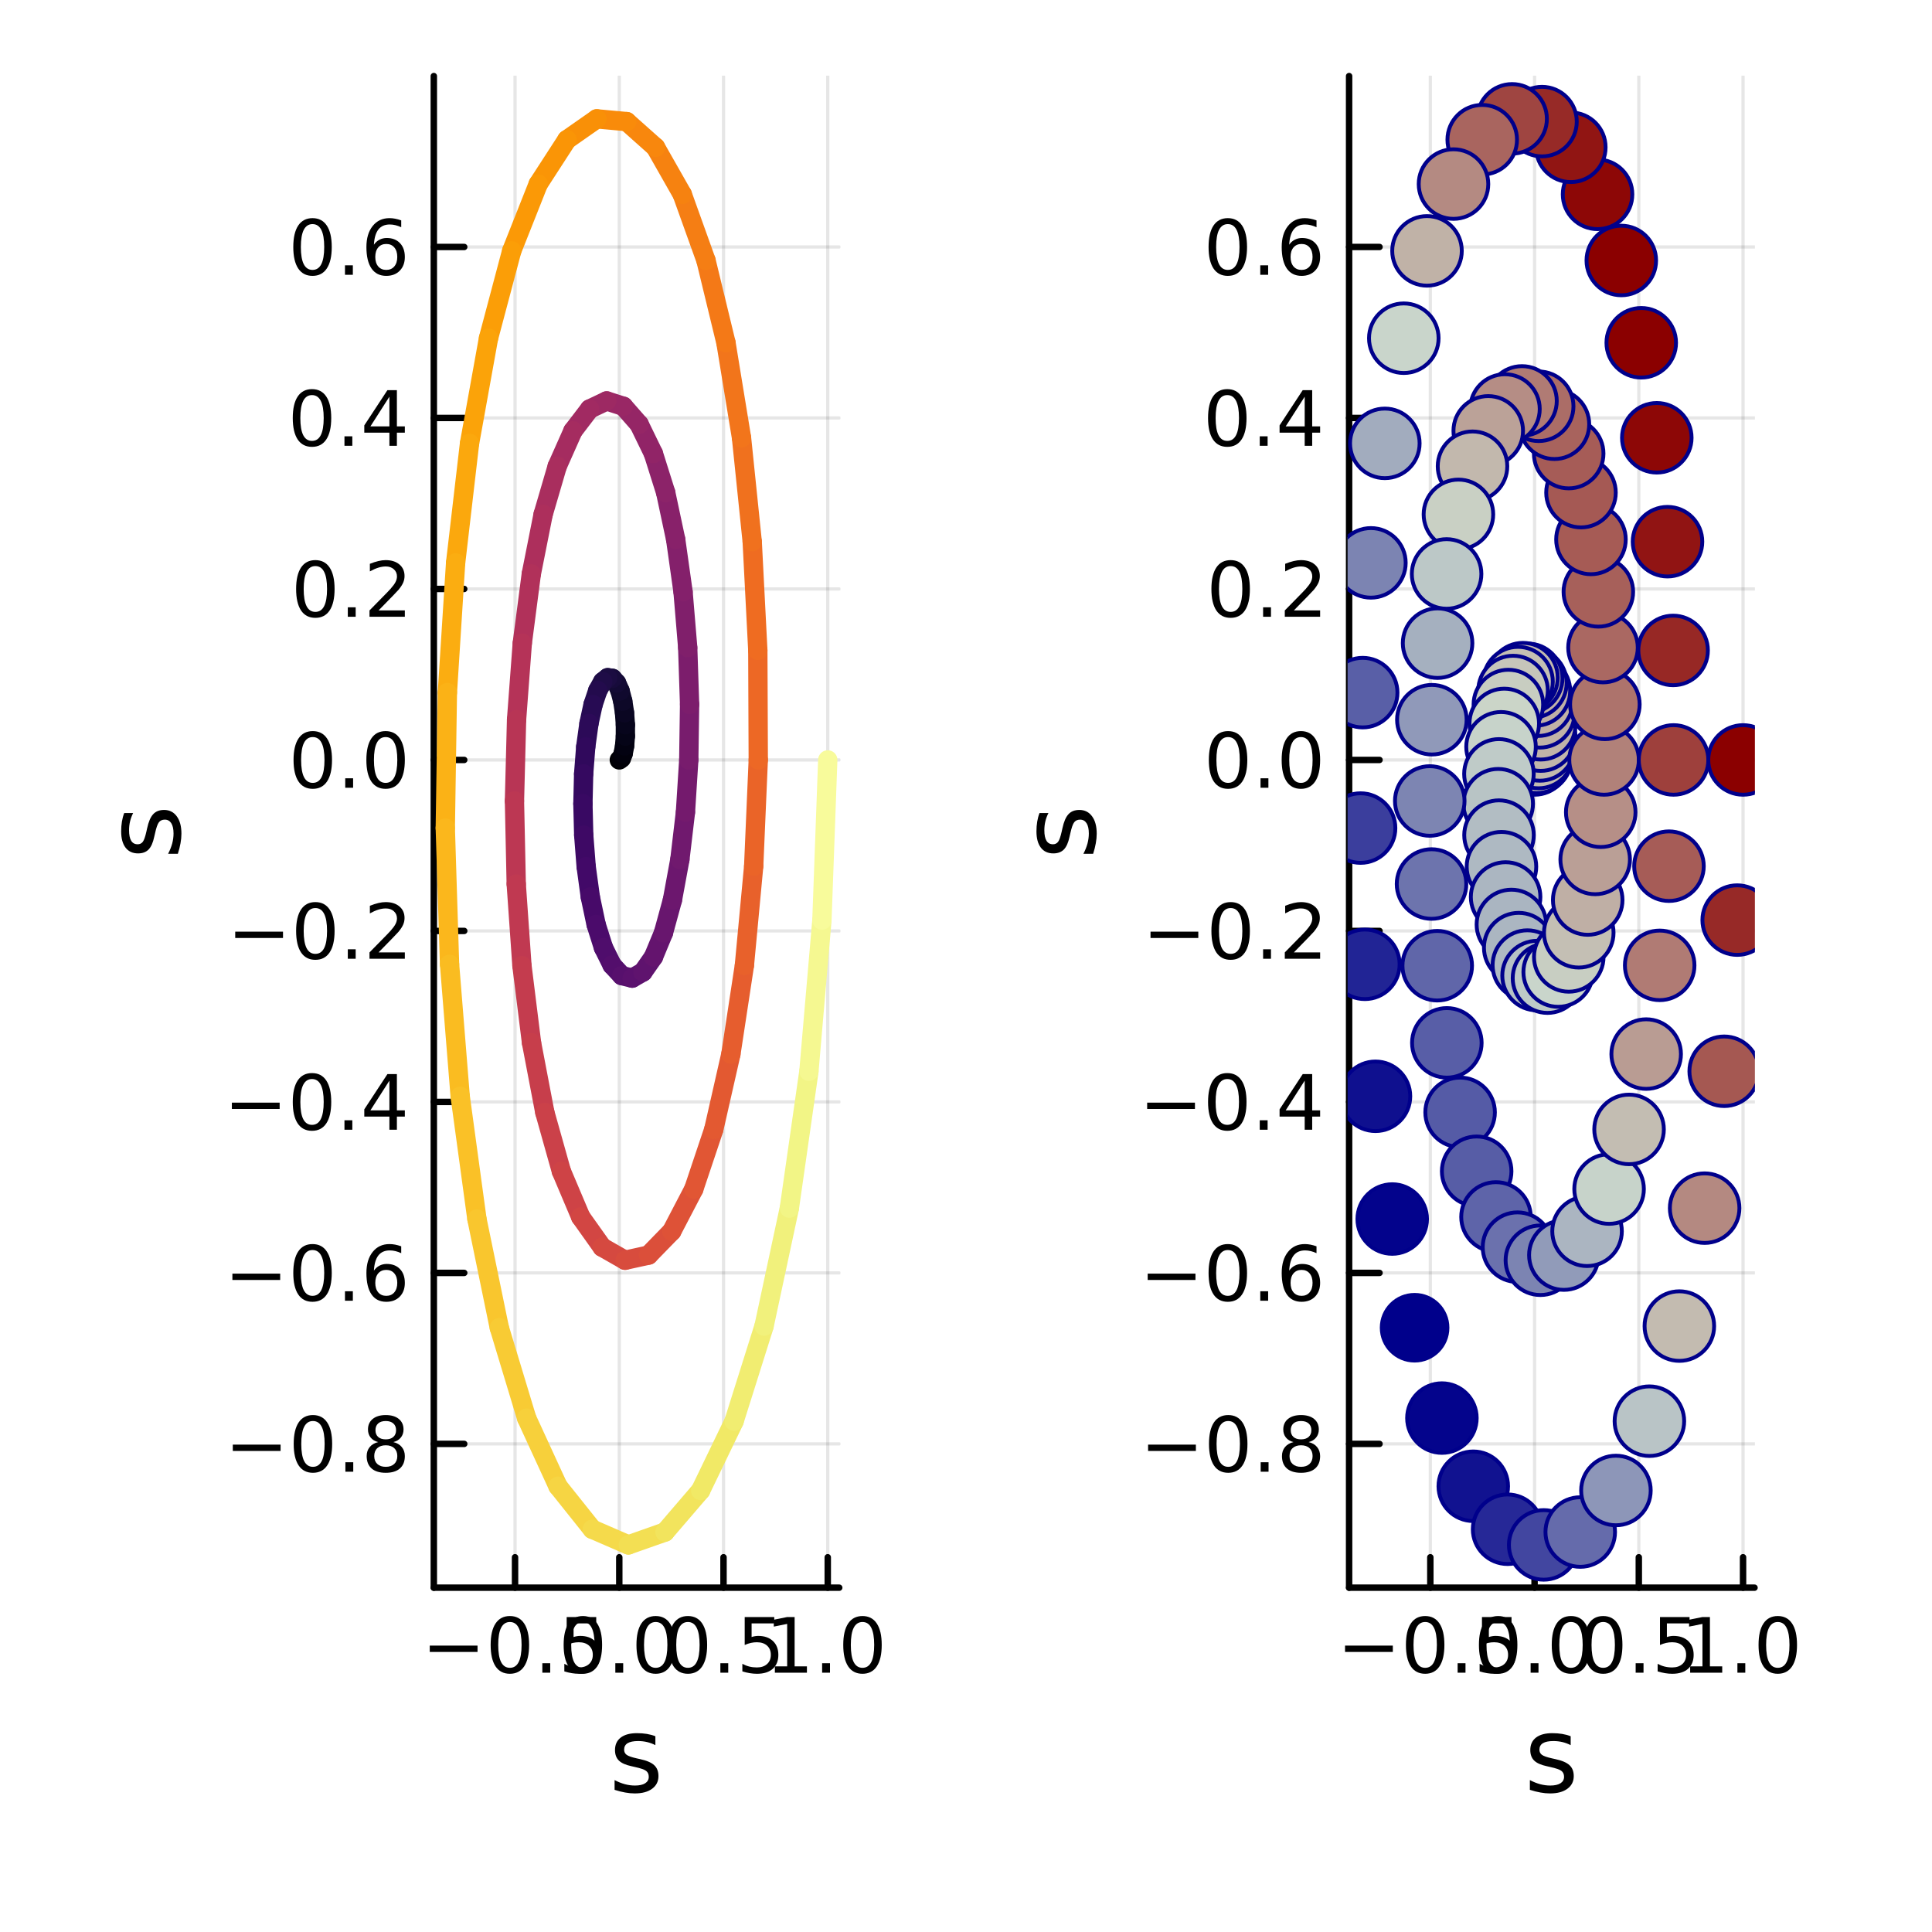 <?xml version="1.0" encoding="utf-8"?>
<svg xmlns="http://www.w3.org/2000/svg" xmlns:xlink="http://www.w3.org/1999/xlink" width="300" height="300" viewBox="0 0 1200 1200">
<rect x="0" y="0" width="1200" height="1200" fill="#808080" stroke="none"/>
<defs>
  <clipPath id="clip500">
    <rect x="0" y="0" width="1200" height="1200"/>
  </clipPath>
</defs>
<path clip-path="url(#clip500)" d="M0 1200 L1200 1200 L1200 0 L0 0  Z" fill="#ffffff" fill-rule="evenodd" fill-opacity="1"/>
<defs>
  <clipPath id="clip501">
    <rect x="240" y="120" width="841" height="841"/>
  </clipPath>
</defs>
<path clip-path="url(#clip500)" d="M269.45 986.14 L521.26 986.14 L521.26 47.244 L269.45 47.244  Z" fill="#ffffff" fill-rule="evenodd" fill-opacity="1"/>
<defs>
  <clipPath id="clip502">
    <rect x="269" y="47" width="253" height="940"/>
  </clipPath>
</defs>
<polyline clip-path="url(#clip502)" style="stroke:#000000; stroke-linecap:round; stroke-linejoin:round; stroke-width:2; stroke-opacity:0.1; fill:none" points="319.902,986.14 319.902,47.244 "/>
<polyline clip-path="url(#clip502)" style="stroke:#000000; stroke-linecap:round; stroke-linejoin:round; stroke-width:2; stroke-opacity:0.1; fill:none" points="384.646,986.14 384.646,47.244 "/>
<polyline clip-path="url(#clip502)" style="stroke:#000000; stroke-linecap:round; stroke-linejoin:round; stroke-width:2; stroke-opacity:0.1; fill:none" points="449.389,986.14 449.389,47.244 "/>
<polyline clip-path="url(#clip502)" style="stroke:#000000; stroke-linecap:round; stroke-linejoin:round; stroke-width:2; stroke-opacity:0.1; fill:none" points="514.133,986.14 514.133,47.244 "/>
<polyline clip-path="url(#clip502)" style="stroke:#000000; stroke-linecap:round; stroke-linejoin:round; stroke-width:2; stroke-opacity:0.1; fill:none" points="269.45,896.827 521.26,896.827 "/>
<polyline clip-path="url(#clip502)" style="stroke:#000000; stroke-linecap:round; stroke-linejoin:round; stroke-width:2; stroke-opacity:0.1; fill:none" points="269.45,790.623 521.26,790.623 "/>
<polyline clip-path="url(#clip502)" style="stroke:#000000; stroke-linecap:round; stroke-linejoin:round; stroke-width:2; stroke-opacity:0.1; fill:none" points="269.45,684.419 521.26,684.419 "/>
<polyline clip-path="url(#clip502)" style="stroke:#000000; stroke-linecap:round; stroke-linejoin:round; stroke-width:2; stroke-opacity:0.1; fill:none" points="269.45,578.214 521.26,578.214 "/>
<polyline clip-path="url(#clip502)" style="stroke:#000000; stroke-linecap:round; stroke-linejoin:round; stroke-width:2; stroke-opacity:0.1; fill:none" points="269.45,472.01 521.26,472.01 "/>
<polyline clip-path="url(#clip502)" style="stroke:#000000; stroke-linecap:round; stroke-linejoin:round; stroke-width:2; stroke-opacity:0.1; fill:none" points="269.45,365.806 521.26,365.806 "/>
<polyline clip-path="url(#clip502)" style="stroke:#000000; stroke-linecap:round; stroke-linejoin:round; stroke-width:2; stroke-opacity:0.1; fill:none" points="269.45,259.602 521.26,259.602 "/>
<polyline clip-path="url(#clip502)" style="stroke:#000000; stroke-linecap:round; stroke-linejoin:round; stroke-width:2; stroke-opacity:0.1; fill:none" points="269.45,153.398 521.26,153.398 "/>
<polyline clip-path="url(#clip500)" style="stroke:#000000; stroke-linecap:round; stroke-linejoin:round; stroke-width:4; stroke-opacity:1; fill:none" points="269.45,986.14 521.26,986.14 "/>
<polyline clip-path="url(#clip500)" style="stroke:#000000; stroke-linecap:round; stroke-linejoin:round; stroke-width:4; stroke-opacity:1; fill:none" points="319.902,986.14 319.902,967.242 "/>
<polyline clip-path="url(#clip500)" style="stroke:#000000; stroke-linecap:round; stroke-linejoin:round; stroke-width:4; stroke-opacity:1; fill:none" points="384.646,986.14 384.646,967.242 "/>
<polyline clip-path="url(#clip500)" style="stroke:#000000; stroke-linecap:round; stroke-linejoin:round; stroke-width:4; stroke-opacity:1; fill:none" points="449.389,986.14 449.389,967.242 "/>
<polyline clip-path="url(#clip500)" style="stroke:#000000; stroke-linecap:round; stroke-linejoin:round; stroke-width:4; stroke-opacity:1; fill:none" points="514.133,986.14 514.133,967.242 "/>
<path clip-path="url(#clip500)" d="M266.928 1022.11 L296.603 1022.11 L296.603 1026.05 L266.928 1026.05 L266.928 1022.11 Z" fill="#000000" fill-rule="nonzero" fill-opacity="1" /><path clip-path="url(#clip500)" d="M316.696 1007.46 Q313.085 1007.46 311.256 1011.02 Q309.45 1014.56 309.45 1021.69 Q309.45 1028.8 311.256 1032.37 Q313.085 1035.91 316.696 1035.91 Q320.33 1035.91 322.136 1032.37 Q323.964 1028.8 323.964 1021.69 Q323.964 1014.56 322.136 1011.02 Q320.33 1007.46 316.696 1007.46 M316.696 1003.75 Q322.506 1003.75 325.561 1008.36 Q328.64 1012.94 328.64 1021.69 Q328.64 1030.42 325.561 1035.03 Q322.506 1039.61 316.696 1039.61 Q310.886 1039.61 307.807 1035.03 Q304.751 1030.42 304.751 1021.69 Q304.751 1012.94 307.807 1008.36 Q310.886 1003.75 316.696 1003.75 Z" fill="#000000" fill-rule="nonzero" fill-opacity="1" /><path clip-path="url(#clip500)" d="M336.858 1033.06 L341.742 1033.06 L341.742 1038.94 L336.858 1038.94 L336.858 1033.06 Z" fill="#000000" fill-rule="nonzero" fill-opacity="1" /><path clip-path="url(#clip500)" d="M351.973 1004.38 L370.33 1004.38 L370.33 1008.32 L356.256 1008.32 L356.256 1016.79 Q357.274 1016.44 358.293 1016.28 Q359.311 1016.09 360.33 1016.09 Q366.117 1016.09 369.496 1019.26 Q372.876 1022.44 372.876 1027.85 Q372.876 1033.43 369.404 1036.53 Q365.932 1039.61 359.612 1039.61 Q357.436 1039.61 355.168 1039.24 Q352.922 1038.87 350.515 1038.13 L350.515 1033.43 Q352.598 1034.56 354.821 1035.12 Q357.043 1035.68 359.52 1035.68 Q363.524 1035.68 365.862 1033.57 Q368.2 1031.46 368.2 1027.85 Q368.2 1024.24 365.862 1022.13 Q363.524 1020.03 359.52 1020.03 Q357.645 1020.03 355.77 1020.44 Q353.918 1020.86 351.973 1021.74 L351.973 1004.38 Z" fill="#000000" fill-rule="nonzero" fill-opacity="1" /><path clip-path="url(#clip500)" d="M362.03 1007.46 Q358.419 1007.46 356.59 1011.02 Q354.785 1014.56 354.785 1021.69 Q354.785 1028.8 356.59 1032.37 Q358.419 1035.91 362.03 1035.91 Q365.664 1035.91 367.47 1032.37 Q369.298 1028.8 369.298 1021.69 Q369.298 1014.56 367.47 1011.02 Q365.664 1007.46 362.03 1007.46 M362.03 1003.75 Q367.84 1003.75 370.896 1008.36 Q373.974 1012.94 373.974 1021.69 Q373.974 1030.42 370.896 1035.03 Q367.84 1039.61 362.03 1039.61 Q356.22 1039.61 353.141 1035.03 Q350.086 1030.42 350.086 1021.69 Q350.086 1012.94 353.141 1008.36 Q356.22 1003.75 362.03 1003.75 Z" fill="#000000" fill-rule="nonzero" fill-opacity="1" /><path clip-path="url(#clip500)" d="M382.192 1033.06 L387.076 1033.06 L387.076 1038.94 L382.192 1038.94 L382.192 1033.06 Z" fill="#000000" fill-rule="nonzero" fill-opacity="1" /><path clip-path="url(#clip500)" d="M407.261 1007.46 Q403.65 1007.46 401.821 1011.02 Q400.016 1014.56 400.016 1021.69 Q400.016 1028.8 401.821 1032.37 Q403.65 1035.91 407.261 1035.91 Q410.895 1035.91 412.701 1032.37 Q414.53 1028.8 414.53 1021.69 Q414.53 1014.56 412.701 1011.02 Q410.895 1007.46 407.261 1007.46 M407.261 1003.75 Q413.071 1003.75 416.127 1008.36 Q419.206 1012.94 419.206 1021.69 Q419.206 1030.42 416.127 1035.03 Q413.071 1039.61 407.261 1039.61 Q401.451 1039.61 398.372 1035.03 Q395.317 1030.42 395.317 1021.69 Q395.317 1012.94 398.372 1008.36 Q401.451 1003.75 407.261 1003.75 Z" fill="#000000" fill-rule="nonzero" fill-opacity="1" /><path clip-path="url(#clip500)" d="M427.271 1007.46 Q423.66 1007.46 421.832 1011.02 Q420.026 1014.56 420.026 1021.69 Q420.026 1028.8 421.832 1032.37 Q423.66 1035.91 427.271 1035.91 Q430.906 1035.91 432.711 1032.37 Q434.54 1028.8 434.54 1021.69 Q434.54 1014.56 432.711 1011.02 Q430.906 1007.46 427.271 1007.46 M427.271 1003.75 Q433.082 1003.75 436.137 1008.36 Q439.216 1012.94 439.216 1021.69 Q439.216 1030.42 436.137 1035.03 Q433.082 1039.61 427.271 1039.61 Q421.461 1039.61 418.383 1035.03 Q415.327 1030.42 415.327 1021.69 Q415.327 1012.94 418.383 1008.36 Q421.461 1003.75 427.271 1003.75 Z" fill="#000000" fill-rule="nonzero" fill-opacity="1" /><path clip-path="url(#clip500)" d="M447.433 1033.06 L452.318 1033.06 L452.318 1038.94 L447.433 1038.94 L447.433 1033.06 Z" fill="#000000" fill-rule="nonzero" fill-opacity="1" /><path clip-path="url(#clip500)" d="M462.549 1004.38 L480.905 1004.38 L480.905 1008.32 L466.831 1008.32 L466.831 1016.79 Q467.85 1016.44 468.868 1016.28 Q469.887 1016.09 470.905 1016.09 Q476.692 1016.09 480.072 1019.26 Q483.452 1022.44 483.452 1027.85 Q483.452 1033.43 479.979 1036.53 Q476.507 1039.61 470.188 1039.61 Q468.012 1039.61 465.743 1039.24 Q463.498 1038.87 461.091 1038.13 L461.091 1033.43 Q463.174 1034.56 465.396 1035.12 Q467.618 1035.68 470.095 1035.68 Q474.1 1035.68 476.438 1033.57 Q478.776 1031.46 478.776 1027.85 Q478.776 1024.24 476.438 1022.13 Q474.1 1020.03 470.095 1020.03 Q468.22 1020.03 466.345 1020.44 Q464.493 1020.86 462.549 1021.74 L462.549 1004.38 Z" fill="#000000" fill-rule="nonzero" fill-opacity="1" /><path clip-path="url(#clip500)" d="M481.286 1035 L488.925 1035 L488.925 1008.64 L480.615 1010.31 L480.615 1006.05 L488.879 1004.38 L493.555 1004.38 L493.555 1035 L501.193 1035 L501.193 1038.94 L481.286 1038.94 L481.286 1035 Z" fill="#000000" fill-rule="nonzero" fill-opacity="1" /><path clip-path="url(#clip500)" d="M510.638 1033.06 L515.522 1033.06 L515.522 1038.94 L510.638 1038.94 L510.638 1033.06 Z" fill="#000000" fill-rule="nonzero" fill-opacity="1" /><path clip-path="url(#clip500)" d="M535.707 1007.46 Q532.096 1007.46 530.267 1011.02 Q528.462 1014.56 528.462 1021.69 Q528.462 1028.8 530.267 1032.37 Q532.096 1035.91 535.707 1035.91 Q539.341 1035.91 541.147 1032.37 Q542.976 1028.8 542.976 1021.69 Q542.976 1014.56 541.147 1011.02 Q539.341 1007.46 535.707 1007.46 M535.707 1003.75 Q541.517 1003.75 544.573 1008.36 Q547.651 1012.94 547.651 1021.69 Q547.651 1030.42 544.573 1035.03 Q541.517 1039.61 535.707 1039.61 Q529.897 1039.61 526.818 1035.03 Q523.763 1030.42 523.763 1021.69 Q523.763 1012.94 526.818 1008.36 Q529.897 1003.75 535.707 1003.75 Z" fill="#000000" fill-rule="nonzero" fill-opacity="1" /><path clip-path="url(#clip500)" d="M407.068 1078.41 L407.068 1083.94 Q404.585 1082.67 401.912 1082.03 Q399.238 1081.4 396.374 1081.4 Q392.013 1081.4 389.817 1082.73 Q387.652 1084.07 387.652 1086.75 Q387.652 1088.78 389.212 1089.96 Q390.772 1091.11 395.482 1092.16 L397.488 1092.6 Q403.726 1093.94 406.336 1096.39 Q408.978 1098.81 408.978 1103.17 Q408.978 1108.13 405.031 1111.03 Q401.116 1113.93 394.241 1113.93 Q391.376 1113.93 388.257 1113.35 Q385.17 1112.81 381.732 1111.7 L381.732 1105.65 Q384.979 1107.34 388.13 1108.2 Q391.281 1109.03 394.368 1109.03 Q398.506 1109.03 400.734 1107.62 Q402.962 1106.19 402.962 1103.61 Q402.962 1101.23 401.339 1099.95 Q399.747 1098.68 394.305 1097.5 L392.268 1097.03 Q386.825 1095.88 384.406 1093.52 Q381.987 1091.14 381.987 1087 Q381.987 1081.97 385.552 1079.23 Q389.117 1076.5 395.673 1076.5 Q398.92 1076.5 401.784 1076.97 Q404.649 1077.45 407.068 1078.41 Z" fill="#000000" fill-rule="nonzero" fill-opacity="1" /><polyline clip-path="url(#clip500)" style="stroke:#000000; stroke-linecap:round; stroke-linejoin:round; stroke-width:4; stroke-opacity:1; fill:none" points="269.45,986.14 269.45,47.244 "/>
<polyline clip-path="url(#clip500)" style="stroke:#000000; stroke-linecap:round; stroke-linejoin:round; stroke-width:4; stroke-opacity:1; fill:none" points="269.45,896.827 288.348,896.827 "/>
<polyline clip-path="url(#clip500)" style="stroke:#000000; stroke-linecap:round; stroke-linejoin:round; stroke-width:4; stroke-opacity:1; fill:none" points="269.45,790.623 288.348,790.623 "/>
<polyline clip-path="url(#clip500)" style="stroke:#000000; stroke-linecap:round; stroke-linejoin:round; stroke-width:4; stroke-opacity:1; fill:none" points="269.45,684.419 288.348,684.419 "/>
<polyline clip-path="url(#clip500)" style="stroke:#000000; stroke-linecap:round; stroke-linejoin:round; stroke-width:4; stroke-opacity:1; fill:none" points="269.45,578.214 288.348,578.214 "/>
<polyline clip-path="url(#clip500)" style="stroke:#000000; stroke-linecap:round; stroke-linejoin:round; stroke-width:4; stroke-opacity:1; fill:none" points="269.45,472.01 288.348,472.01 "/>
<polyline clip-path="url(#clip500)" style="stroke:#000000; stroke-linecap:round; stroke-linejoin:round; stroke-width:4; stroke-opacity:1; fill:none" points="269.45,365.806 288.348,365.806 "/>
<polyline clip-path="url(#clip500)" style="stroke:#000000; stroke-linecap:round; stroke-linejoin:round; stroke-width:4; stroke-opacity:1; fill:none" points="269.45,259.602 288.348,259.602 "/>
<polyline clip-path="url(#clip500)" style="stroke:#000000; stroke-linecap:round; stroke-linejoin:round; stroke-width:4; stroke-opacity:1; fill:none" points="269.45,153.398 288.348,153.398 "/>
<path clip-path="url(#clip500)" d="M144.599 897.278 L174.275 897.278 L174.275 901.213 L144.599 901.213 L144.599 897.278 Z" fill="#000000" fill-rule="nonzero" fill-opacity="1" /><path clip-path="url(#clip500)" d="M194.367 882.625 Q190.756 882.625 188.927 886.19 Q187.122 889.732 187.122 896.862 Q187.122 903.968 188.927 907.533 Q190.756 911.074 194.367 911.074 Q198.001 911.074 199.807 907.533 Q201.636 903.968 201.636 896.862 Q201.636 889.732 199.807 886.19 Q198.001 882.625 194.367 882.625 M194.367 878.922 Q200.177 878.922 203.233 883.528 Q206.311 888.112 206.311 896.862 Q206.311 905.588 203.233 910.195 Q200.177 914.778 194.367 914.778 Q188.557 914.778 185.478 910.195 Q182.423 905.588 182.423 896.862 Q182.423 888.112 185.478 883.528 Q188.557 878.922 194.367 878.922 Z" fill="#000000" fill-rule="nonzero" fill-opacity="1" /><path clip-path="url(#clip500)" d="M214.529 908.227 L219.413 908.227 L219.413 914.107 L214.529 914.107 L214.529 908.227 Z" fill="#000000" fill-rule="nonzero" fill-opacity="1" /><path clip-path="url(#clip500)" d="M239.598 897.695 Q236.265 897.695 234.344 899.477 Q232.446 901.26 232.446 904.385 Q232.446 907.51 234.344 909.292 Q236.265 911.074 239.598 911.074 Q242.932 911.074 244.853 909.292 Q246.774 907.486 246.774 904.385 Q246.774 901.26 244.853 899.477 Q242.955 897.695 239.598 897.695 M234.922 895.704 Q231.913 894.963 230.223 892.903 Q228.557 890.843 228.557 887.88 Q228.557 883.737 231.497 881.329 Q234.459 878.922 239.598 878.922 Q244.76 878.922 247.7 881.329 Q250.64 883.737 250.64 887.88 Q250.64 890.843 248.95 892.903 Q247.283 894.963 244.297 895.704 Q247.677 896.491 249.552 898.783 Q251.45 901.074 251.45 904.385 Q251.45 909.408 248.371 912.093 Q245.316 914.778 239.598 914.778 Q233.881 914.778 230.802 912.093 Q227.747 909.408 227.747 904.385 Q227.747 901.074 229.645 898.783 Q231.543 896.491 234.922 895.704 M233.209 888.32 Q233.209 891.005 234.876 892.51 Q236.566 894.014 239.598 894.014 Q242.608 894.014 244.297 892.51 Q246.01 891.005 246.01 888.32 Q246.01 885.635 244.297 884.13 Q242.608 882.625 239.598 882.625 Q236.566 882.625 234.876 884.13 Q233.209 885.635 233.209 888.32 Z" fill="#000000" fill-rule="nonzero" fill-opacity="1" /><path clip-path="url(#clip500)" d="M144.344 791.074 L174.02 791.074 L174.02 795.009 L144.344 795.009 L144.344 791.074 Z" fill="#000000" fill-rule="nonzero" fill-opacity="1" /><path clip-path="url(#clip500)" d="M194.112 776.421 Q190.501 776.421 188.673 779.986 Q186.867 783.528 186.867 790.657 Q186.867 797.764 188.673 801.329 Q190.501 804.87 194.112 804.87 Q197.747 804.87 199.552 801.329 Q201.381 797.764 201.381 790.657 Q201.381 783.528 199.552 779.986 Q197.747 776.421 194.112 776.421 M194.112 772.718 Q199.923 772.718 202.978 777.324 Q206.057 781.907 206.057 790.657 Q206.057 799.384 202.978 803.991 Q199.923 808.574 194.112 808.574 Q188.302 808.574 185.224 803.991 Q182.168 799.384 182.168 790.657 Q182.168 781.907 185.224 777.324 Q188.302 772.718 194.112 772.718 Z" fill="#000000" fill-rule="nonzero" fill-opacity="1" /><path clip-path="url(#clip500)" d="M214.274 802.023 L219.159 802.023 L219.159 807.903 L214.274 807.903 L214.274 802.023 Z" fill="#000000" fill-rule="nonzero" fill-opacity="1" /><path clip-path="url(#clip500)" d="M239.922 788.759 Q236.774 788.759 234.922 790.912 Q233.094 793.065 233.094 796.815 Q233.094 800.542 234.922 802.718 Q236.774 804.87 239.922 804.87 Q243.071 804.87 244.899 802.718 Q246.751 800.542 246.751 796.815 Q246.751 793.065 244.899 790.912 Q243.071 788.759 239.922 788.759 M249.205 774.107 L249.205 778.366 Q247.446 777.532 245.64 777.093 Q243.858 776.653 242.098 776.653 Q237.469 776.653 235.015 779.778 Q232.584 782.903 232.237 789.222 Q233.603 787.208 235.663 786.144 Q237.723 785.056 240.2 785.056 Q245.409 785.056 248.418 788.227 Q251.45 791.375 251.45 796.815 Q251.45 802.139 248.302 805.356 Q245.154 808.574 239.922 808.574 Q233.927 808.574 230.756 803.991 Q227.585 799.384 227.585 790.657 Q227.585 782.463 231.473 777.602 Q235.362 772.718 241.913 772.718 Q243.672 772.718 245.455 773.065 Q247.26 773.412 249.205 774.107 Z" fill="#000000" fill-rule="nonzero" fill-opacity="1" /><path clip-path="url(#clip500)" d="M144.02 684.87 L173.696 684.87 L173.696 688.805 L144.02 688.805 L144.02 684.87 Z" fill="#000000" fill-rule="nonzero" fill-opacity="1" /><path clip-path="url(#clip500)" d="M193.788 670.217 Q190.177 670.217 188.349 673.782 Q186.543 677.324 186.543 684.453 Q186.543 691.56 188.349 695.125 Q190.177 698.666 193.788 698.666 Q197.423 698.666 199.228 695.125 Q201.057 691.56 201.057 684.453 Q201.057 677.324 199.228 673.782 Q197.423 670.217 193.788 670.217 M193.788 666.514 Q199.599 666.514 202.654 671.12 Q205.733 675.703 205.733 684.453 Q205.733 693.18 202.654 697.787 Q199.599 702.37 193.788 702.37 Q187.978 702.37 184.9 697.787 Q181.844 693.18 181.844 684.453 Q181.844 675.703 184.9 671.12 Q187.978 666.514 193.788 666.514 Z" fill="#000000" fill-rule="nonzero" fill-opacity="1" /><path clip-path="url(#clip500)" d="M213.95 695.819 L218.835 695.819 L218.835 701.699 L213.95 701.699 L213.95 695.819 Z" fill="#000000" fill-rule="nonzero" fill-opacity="1" /><path clip-path="url(#clip500)" d="M241.867 671.213 L230.061 689.662 L241.867 689.662 L241.867 671.213 M240.64 667.139 L246.52 667.139 L246.52 689.662 L251.45 689.662 L251.45 693.55 L246.52 693.55 L246.52 701.699 L241.867 701.699 L241.867 693.55 L226.265 693.55 L226.265 689.037 L240.64 667.139 Z" fill="#000000" fill-rule="nonzero" fill-opacity="1" /><path clip-path="url(#clip500)" d="M146.103 578.666 L175.779 578.666 L175.779 582.601 L146.103 582.601 L146.103 578.666 Z" fill="#000000" fill-rule="nonzero" fill-opacity="1" /><path clip-path="url(#clip500)" d="M195.872 564.013 Q192.261 564.013 190.432 567.578 Q188.626 571.12 188.626 578.249 Q188.626 585.356 190.432 588.92 Q192.261 592.462 195.872 592.462 Q199.506 592.462 201.312 588.92 Q203.14 585.356 203.14 578.249 Q203.14 571.12 201.312 567.578 Q199.506 564.013 195.872 564.013 M195.872 560.309 Q201.682 560.309 204.737 564.916 Q207.816 569.499 207.816 578.249 Q207.816 586.976 204.737 591.582 Q201.682 596.166 195.872 596.166 Q190.062 596.166 186.983 591.582 Q183.927 586.976 183.927 578.249 Q183.927 569.499 186.983 564.916 Q190.062 560.309 195.872 560.309 Z" fill="#000000" fill-rule="nonzero" fill-opacity="1" /><path clip-path="url(#clip500)" d="M216.034 589.615 L220.918 589.615 L220.918 595.494 L216.034 595.494 L216.034 589.615 Z" fill="#000000" fill-rule="nonzero" fill-opacity="1" /><path clip-path="url(#clip500)" d="M235.131 591.559 L251.45 591.559 L251.45 595.494 L229.506 595.494 L229.506 591.559 Q232.168 588.805 236.751 584.175 Q241.358 579.522 242.538 578.18 Q244.784 575.657 245.663 573.92 Q246.566 572.161 246.566 570.471 Q246.566 567.717 244.621 565.981 Q242.7 564.245 239.598 564.245 Q237.399 564.245 234.946 565.008 Q232.515 565.772 229.737 567.323 L229.737 562.601 Q232.561 561.467 235.015 560.888 Q237.469 560.309 239.506 560.309 Q244.876 560.309 248.071 562.995 Q251.265 565.68 251.265 570.17 Q251.265 572.3 250.455 574.221 Q249.668 576.12 247.561 578.712 Q246.983 579.383 243.881 582.601 Q240.779 585.795 235.131 591.559 Z" fill="#000000" fill-rule="nonzero" fill-opacity="1" /><path clip-path="url(#clip500)" d="M194.275 457.809 Q190.663 457.809 188.835 461.374 Q187.029 464.915 187.029 472.045 Q187.029 479.151 188.835 482.716 Q190.663 486.258 194.275 486.258 Q197.909 486.258 199.714 482.716 Q201.543 479.151 201.543 472.045 Q201.543 464.915 199.714 461.374 Q197.909 457.809 194.275 457.809 M194.275 454.105 Q200.085 454.105 203.14 458.712 Q206.219 463.295 206.219 472.045 Q206.219 480.772 203.14 485.378 Q200.085 489.962 194.275 489.962 Q188.464 489.962 185.386 485.378 Q182.33 480.772 182.33 472.045 Q182.33 463.295 185.386 458.712 Q188.464 454.105 194.275 454.105 Z" fill="#000000" fill-rule="nonzero" fill-opacity="1" /><path clip-path="url(#clip500)" d="M214.436 483.411 L219.321 483.411 L219.321 489.29 L214.436 489.29 L214.436 483.411 Z" fill="#000000" fill-rule="nonzero" fill-opacity="1" /><path clip-path="url(#clip500)" d="M239.506 457.809 Q235.895 457.809 234.066 461.374 Q232.26 464.915 232.26 472.045 Q232.26 479.151 234.066 482.716 Q235.895 486.258 239.506 486.258 Q243.14 486.258 244.946 482.716 Q246.774 479.151 246.774 472.045 Q246.774 464.915 244.946 461.374 Q243.14 457.809 239.506 457.809 M239.506 454.105 Q245.316 454.105 248.371 458.712 Q251.45 463.295 251.45 472.045 Q251.45 480.772 248.371 485.378 Q245.316 489.962 239.506 489.962 Q233.696 489.962 230.617 485.378 Q227.561 480.772 227.561 472.045 Q227.561 463.295 230.617 458.712 Q233.696 454.105 239.506 454.105 Z" fill="#000000" fill-rule="nonzero" fill-opacity="1" /><path clip-path="url(#clip500)" d="M195.872 351.605 Q192.261 351.605 190.432 355.17 Q188.626 358.711 188.626 365.841 Q188.626 372.947 190.432 376.512 Q192.261 380.054 195.872 380.054 Q199.506 380.054 201.312 376.512 Q203.14 372.947 203.14 365.841 Q203.14 358.711 201.312 355.17 Q199.506 351.605 195.872 351.605 M195.872 347.901 Q201.682 347.901 204.737 352.508 Q207.816 357.091 207.816 365.841 Q207.816 374.568 204.737 379.174 Q201.682 383.757 195.872 383.757 Q190.062 383.757 186.983 379.174 Q183.927 374.568 183.927 365.841 Q183.927 357.091 186.983 352.508 Q190.062 347.901 195.872 347.901 Z" fill="#000000" fill-rule="nonzero" fill-opacity="1" /><path clip-path="url(#clip500)" d="M216.034 377.207 L220.918 377.207 L220.918 383.086 L216.034 383.086 L216.034 377.207 Z" fill="#000000" fill-rule="nonzero" fill-opacity="1" /><path clip-path="url(#clip500)" d="M235.131 379.151 L251.45 379.151 L251.45 383.086 L229.506 383.086 L229.506 379.151 Q232.168 376.396 236.751 371.767 Q241.358 367.114 242.538 365.771 Q244.784 363.248 245.663 361.512 Q246.566 359.753 246.566 358.063 Q246.566 355.309 244.621 353.572 Q242.7 351.836 239.598 351.836 Q237.399 351.836 234.946 352.6 Q232.515 353.364 229.737 354.915 L229.737 350.193 Q232.561 349.059 235.015 348.48 Q237.469 347.901 239.506 347.901 Q244.876 347.901 248.071 350.586 Q251.265 353.271 251.265 357.762 Q251.265 359.892 250.455 361.813 Q249.668 363.711 247.561 366.304 Q246.983 366.975 243.881 370.193 Q240.779 373.387 235.131 379.151 Z" fill="#000000" fill-rule="nonzero" fill-opacity="1" /><path clip-path="url(#clip500)" d="M193.788 245.401 Q190.177 245.401 188.349 248.965 Q186.543 252.507 186.543 259.637 Q186.543 266.743 188.349 270.308 Q190.177 273.85 193.788 273.85 Q197.423 273.85 199.228 270.308 Q201.057 266.743 201.057 259.637 Q201.057 252.507 199.228 248.965 Q197.423 245.401 193.788 245.401 M193.788 241.697 Q199.599 241.697 202.654 246.303 Q205.733 250.887 205.733 259.637 Q205.733 268.364 202.654 272.97 Q199.599 277.553 193.788 277.553 Q187.978 277.553 184.9 272.97 Q181.844 268.364 181.844 259.637 Q181.844 250.887 184.9 246.303 Q187.978 241.697 193.788 241.697 Z" fill="#000000" fill-rule="nonzero" fill-opacity="1" /><path clip-path="url(#clip500)" d="M213.95 271.002 L218.835 271.002 L218.835 276.882 L213.95 276.882 L213.95 271.002 Z" fill="#000000" fill-rule="nonzero" fill-opacity="1" /><path clip-path="url(#clip500)" d="M241.867 246.396 L230.061 264.845 L241.867 264.845 L241.867 246.396 M240.64 242.322 L246.52 242.322 L246.52 264.845 L251.45 264.845 L251.45 268.734 L246.52 268.734 L246.52 276.882 L241.867 276.882 L241.867 268.734 L226.265 268.734 L226.265 264.22 L240.64 242.322 Z" fill="#000000" fill-rule="nonzero" fill-opacity="1" /><path clip-path="url(#clip500)" d="M194.112 139.197 Q190.501 139.197 188.673 142.761 Q186.867 146.303 186.867 153.433 Q186.867 160.539 188.673 164.104 Q190.501 167.645 194.112 167.645 Q197.747 167.645 199.552 164.104 Q201.381 160.539 201.381 153.433 Q201.381 146.303 199.552 142.761 Q197.747 139.197 194.112 139.197 M194.112 135.493 Q199.923 135.493 202.978 140.099 Q206.057 144.683 206.057 153.433 Q206.057 162.159 202.978 166.766 Q199.923 171.349 194.112 171.349 Q188.302 171.349 185.224 166.766 Q182.168 162.159 182.168 153.433 Q182.168 144.683 185.224 140.099 Q188.302 135.493 194.112 135.493 Z" fill="#000000" fill-rule="nonzero" fill-opacity="1" /><path clip-path="url(#clip500)" d="M214.274 164.798 L219.159 164.798 L219.159 170.678 L214.274 170.678 L214.274 164.798 Z" fill="#000000" fill-rule="nonzero" fill-opacity="1" /><path clip-path="url(#clip500)" d="M239.922 151.534 Q236.774 151.534 234.922 153.687 Q233.094 155.84 233.094 159.59 Q233.094 163.317 234.922 165.493 Q236.774 167.645 239.922 167.645 Q243.071 167.645 244.899 165.493 Q246.751 163.317 246.751 159.59 Q246.751 155.84 244.899 153.687 Q243.071 151.534 239.922 151.534 M249.205 136.882 L249.205 141.141 Q247.446 140.308 245.64 139.868 Q243.858 139.428 242.098 139.428 Q237.469 139.428 235.015 142.553 Q232.584 145.678 232.237 151.997 Q233.603 149.984 235.663 148.919 Q237.723 147.831 240.2 147.831 Q245.409 147.831 248.418 151.002 Q251.45 154.15 251.45 159.59 Q251.45 164.914 248.302 168.132 Q245.154 171.349 239.922 171.349 Q233.927 171.349 230.756 166.766 Q227.585 162.159 227.585 153.433 Q227.585 145.238 231.473 140.377 Q235.362 135.493 241.913 135.493 Q243.672 135.493 245.455 135.84 Q247.26 136.187 249.205 136.882 Z" fill="#000000" fill-rule="nonzero" fill-opacity="1" /><path clip-path="url(#clip500)" d="M77.166 504.979 L82.705 504.979 Q81.432 507.462 80.795 510.135 Q80.158 512.809 80.158 515.673 Q80.158 520.034 81.495 522.23 Q82.832 524.394 85.506 524.394 Q87.543 524.394 88.72 522.835 Q89.866 521.275 90.916 516.565 L91.362 514.559 Q92.699 508.321 95.15 505.711 Q97.569 503.069 101.929 503.069 Q106.894 503.069 109.791 507.016 Q112.687 510.931 112.687 517.806 Q112.687 520.671 112.114 523.79 Q111.573 526.877 110.459 530.315 L104.412 530.315 Q106.099 527.068 106.958 523.917 Q107.786 520.766 107.786 517.679 Q107.786 513.541 106.385 511.313 Q104.953 509.085 102.375 509.085 Q99.988 509.085 98.715 510.708 Q97.441 512.3 96.264 517.742 L95.786 519.779 Q94.64 525.222 92.285 527.641 Q89.898 530.06 85.76 530.06 Q80.731 530.06 77.994 526.495 Q75.257 522.93 75.257 516.374 Q75.257 513.127 75.734 510.263 Q76.212 507.398 77.166 504.979 Z" fill="#000000" fill-rule="nonzero" fill-opacity="1" /><polyline clip-path="url(#clip502)" style="stroke:#000003; stroke-linecap:round; stroke-linejoin:round; stroke-width:12; stroke-opacity:1; fill:none" points="384.646,472.01 385.93,470.995 "/>
<polyline clip-path="url(#clip502)" style="stroke:#010007; stroke-linecap:round; stroke-linejoin:round; stroke-width:12; stroke-opacity:1; fill:none" points="385.93,470.995 387.074,468.023 "/>
<polyline clip-path="url(#clip502)" style="stroke:#02010c; stroke-linecap:round; stroke-linejoin:round; stroke-width:12; stroke-opacity:1; fill:none" points="387.074,468.023 387.947,463.311 "/>
<polyline clip-path="url(#clip502)" style="stroke:#030211; stroke-linecap:round; stroke-linejoin:round; stroke-width:12; stroke-opacity:1; fill:none" points="387.947,463.311 388.432,457.204 "/>
<polyline clip-path="url(#clip502)" style="stroke:#050417; stroke-linecap:round; stroke-linejoin:round; stroke-width:12; stroke-opacity:1; fill:none" points="388.432,457.204 388.439,450.164 "/>
<polyline clip-path="url(#clip502)" style="stroke:#07051c; stroke-linecap:round; stroke-linejoin:round; stroke-width:12; stroke-opacity:1; fill:none" points="388.439,450.164 387.906,442.736 "/>
<polyline clip-path="url(#clip502)" style="stroke:#0a0622; stroke-linecap:round; stroke-linejoin:round; stroke-width:12; stroke-opacity:1; fill:none" points="387.906,442.736 386.804,435.522 "/>
<polyline clip-path="url(#clip502)" style="stroke:#0d0828; stroke-linecap:round; stroke-linejoin:round; stroke-width:12; stroke-opacity:1; fill:none" points="386.804,435.522 385.143,429.148 "/>
<polyline clip-path="url(#clip502)" style="stroke:#10092e; stroke-linecap:round; stroke-linejoin:round; stroke-width:12; stroke-opacity:1; fill:none" points="385.143,429.148 382.97,424.227 "/>
<polyline clip-path="url(#clip502)" style="stroke:#130a34; stroke-linecap:round; stroke-linejoin:round; stroke-width:12; stroke-opacity:1; fill:none" points="382.97,424.227 380.368,421.322 "/>
<polyline clip-path="url(#clip502)" style="stroke:#170b3b; stroke-linecap:round; stroke-linejoin:round; stroke-width:12; stroke-opacity:1; fill:none" points="380.368,421.322 377.452,420.913 "/>
<polyline clip-path="url(#clip502)" style="stroke:#1b0c41; stroke-linecap:round; stroke-linejoin:round; stroke-width:12; stroke-opacity:1; fill:none" points="377.452,420.913 374.367,423.366 "/>
<polyline clip-path="url(#clip502)" style="stroke:#1f0c47; stroke-linecap:round; stroke-linejoin:round; stroke-width:12; stroke-opacity:1; fill:none" points="374.367,423.366 371.28,428.906 "/>
<polyline clip-path="url(#clip502)" style="stroke:#230b4d; stroke-linecap:round; stroke-linejoin:round; stroke-width:12; stroke-opacity:1; fill:none" points="371.28,428.906 368.37,437.6 "/>
<polyline clip-path="url(#clip502)" style="stroke:#270b53; stroke-linecap:round; stroke-linejoin:round; stroke-width:12; stroke-opacity:1; fill:none" points="368.37,437.6 365.821,449.343 "/>
<polyline clip-path="url(#clip502)" style="stroke:#2c0a58; stroke-linecap:round; stroke-linejoin:round; stroke-width:12; stroke-opacity:1; fill:none" points="365.821,449.343 363.813,463.852 "/>
<polyline clip-path="url(#clip502)" style="stroke:#30095c; stroke-linecap:round; stroke-linejoin:round; stroke-width:12; stroke-opacity:1; fill:none" points="363.813,463.852 362.511,480.678 "/>
<polyline clip-path="url(#clip502)" style="stroke:#350960; stroke-linecap:round; stroke-linejoin:round; stroke-width:12; stroke-opacity:1; fill:none" points="362.511,480.678 362.056,499.211 "/>
<polyline clip-path="url(#clip502)" style="stroke:#390963; stroke-linecap:round; stroke-linejoin:round; stroke-width:12; stroke-opacity:1; fill:none" points="362.056,499.211 362.557,518.71 "/>
<polyline clip-path="url(#clip502)" style="stroke:#3e0965; stroke-linecap:round; stroke-linejoin:round; stroke-width:12; stroke-opacity:1; fill:none" points="362.557,518.71 364.083,538.324 "/>
<polyline clip-path="url(#clip502)" style="stroke:#420968; stroke-linecap:round; stroke-linejoin:round; stroke-width:12; stroke-opacity:1; fill:none" points="364.083,538.324 366.658,557.138 "/>
<polyline clip-path="url(#clip502)" style="stroke:#470a69; stroke-linecap:round; stroke-linejoin:round; stroke-width:12; stroke-opacity:1; fill:none" points="366.658,557.138 370.258,574.205 "/>
<polyline clip-path="url(#clip502)" style="stroke:#4b0b6b; stroke-linecap:round; stroke-linejoin:round; stroke-width:12; stroke-opacity:1; fill:none" points="370.258,574.205 374.806,588.594 "/>
<polyline clip-path="url(#clip502)" style="stroke:#4f0d6c; stroke-linecap:round; stroke-linejoin:round; stroke-width:12; stroke-opacity:1; fill:none" points="374.806,588.594 380.178,599.432 "/>
<polyline clip-path="url(#clip502)" style="stroke:#530e6c; stroke-linecap:round; stroke-linejoin:round; stroke-width:12; stroke-opacity:1; fill:none" points="380.178,599.432 386.201,605.955 "/>
<polyline clip-path="url(#clip502)" style="stroke:#57106d; stroke-linecap:round; stroke-linejoin:round; stroke-width:12; stroke-opacity:1; fill:none" points="386.201,605.955 392.663,607.539 "/>
<polyline clip-path="url(#clip502)" style="stroke:#5b116e; stroke-linecap:round; stroke-linejoin:round; stroke-width:12; stroke-opacity:1; fill:none" points="392.663,607.539 399.316,603.747 "/>
<polyline clip-path="url(#clip502)" style="stroke:#5f136e; stroke-linecap:round; stroke-linejoin:round; stroke-width:12; stroke-opacity:1; fill:none" points="399.316,603.747 405.889,594.35 "/>
<polyline clip-path="url(#clip502)" style="stroke:#64146e; stroke-linecap:round; stroke-linejoin:round; stroke-width:12; stroke-opacity:1; fill:none" points="405.889,594.35 412.097,579.353 "/>
<polyline clip-path="url(#clip502)" style="stroke:#68166e; stroke-linecap:round; stroke-linejoin:round; stroke-width:12; stroke-opacity:1; fill:none" points="412.097,579.353 417.655,559.008 "/>
<polyline clip-path="url(#clip502)" style="stroke:#6c176e; stroke-linecap:round; stroke-linejoin:round; stroke-width:12; stroke-opacity:1; fill:none" points="417.655,559.008 422.288,533.81 "/>
<polyline clip-path="url(#clip502)" style="stroke:#70196e; stroke-linecap:round; stroke-linejoin:round; stroke-width:12; stroke-opacity:1; fill:none" points="422.288,533.81 425.744,504.494 "/>
<polyline clip-path="url(#clip502)" style="stroke:#741a6d; stroke-linecap:round; stroke-linejoin:round; stroke-width:12; stroke-opacity:1; fill:none" points="425.744,504.494 427.808,472.01 "/>
<polyline clip-path="url(#clip502)" style="stroke:#781c6d; stroke-linecap:round; stroke-linejoin:round; stroke-width:12; stroke-opacity:1; fill:none" points="427.808,472.01 428.312,437.496 "/>
<polyline clip-path="url(#clip502)" style="stroke:#7c1d6c; stroke-linecap:round; stroke-linejoin:round; stroke-width:12; stroke-opacity:1; fill:none" points="428.312,437.496 427.145,402.236 "/>
<polyline clip-path="url(#clip502)" style="stroke:#801f6b; stroke-linecap:round; stroke-linejoin:round; stroke-width:12; stroke-opacity:1; fill:none" points="427.145,402.236 424.257,367.613 "/>
<polyline clip-path="url(#clip502)" style="stroke:#84206b; stroke-linecap:round; stroke-linejoin:round; stroke-width:12; stroke-opacity:1; fill:none" points="424.257,367.613 419.67,335.056 "/>
<polyline clip-path="url(#clip502)" style="stroke:#88216a; stroke-linecap:round; stroke-linejoin:round; stroke-width:12; stroke-opacity:1; fill:none" points="419.67,335.056 413.476,305.978 "/>
<polyline clip-path="url(#clip502)" style="stroke:#8c2369; stroke-linecap:round; stroke-linejoin:round; stroke-width:12; stroke-opacity:1; fill:none" points="413.476,305.978 405.836,281.724 "/>
<polyline clip-path="url(#clip502)" style="stroke:#912467; stroke-linecap:round; stroke-linejoin:round; stroke-width:12; stroke-opacity:1; fill:none" points="405.836,281.724 396.98,263.504 "/>
<polyline clip-path="url(#clip502)" style="stroke:#952666; stroke-linecap:round; stroke-linejoin:round; stroke-width:12; stroke-opacity:1; fill:none" points="396.98,263.504 387.197,252.342 "/>
<polyline clip-path="url(#clip502)" style="stroke:#992765; stroke-linecap:round; stroke-linejoin:round; stroke-width:12; stroke-opacity:1; fill:none" points="387.197,252.342 376.828,249.022 "/>
<polyline clip-path="url(#clip502)" style="stroke:#9d2963; stroke-linecap:round; stroke-linejoin:round; stroke-width:12; stroke-opacity:1; fill:none" points="376.828,249.022 366.251,254.05 "/>
<polyline clip-path="url(#clip502)" style="stroke:#a12a62; stroke-linecap:round; stroke-linejoin:round; stroke-width:12; stroke-opacity:1; fill:none" points="366.251,254.05 355.871,267.62 "/>
<polyline clip-path="url(#clip502)" style="stroke:#a52c60; stroke-linecap:round; stroke-linejoin:round; stroke-width:12; stroke-opacity:1; fill:none" points="355.871,267.62 346.102,289.593 "/>
<polyline clip-path="url(#clip502)" style="stroke:#a92e5e; stroke-linecap:round; stroke-linejoin:round; stroke-width:12; stroke-opacity:1; fill:none" points="346.102,289.593 337.352,319.488 "/>
<polyline clip-path="url(#clip502)" style="stroke:#ad2f5c; stroke-linecap:round; stroke-linejoin:round; stroke-width:12; stroke-opacity:1; fill:none" points="337.352,319.488 330.005,356.491 "/>
<polyline clip-path="url(#clip502)" style="stroke:#b1315a; stroke-linecap:round; stroke-linejoin:round; stroke-width:12; stroke-opacity:1; fill:none" points="330.005,356.491 324.407,399.474 "/>
<polyline clip-path="url(#clip502)" style="stroke:#b53358; stroke-linecap:round; stroke-linejoin:round; stroke-width:12; stroke-opacity:1; fill:none" points="324.407,399.474 320.846,447.027 "/>
<polyline clip-path="url(#clip502)" style="stroke:#b83555; stroke-linecap:round; stroke-linejoin:round; stroke-width:12; stroke-opacity:1; fill:none" points="320.846,447.027 319.544,497.504 "/>
<polyline clip-path="url(#clip502)" style="stroke:#bc3753; stroke-linecap:round; stroke-linejoin:round; stroke-width:12; stroke-opacity:1; fill:none" points="319.544,497.504 320.642,549.08 "/>
<polyline clip-path="url(#clip502)" style="stroke:#c03951; stroke-linecap:round; stroke-linejoin:round; stroke-width:12; stroke-opacity:1; fill:none" points="320.642,549.08 324.193,599.819 "/>
<polyline clip-path="url(#clip502)" style="stroke:#c43c4e; stroke-linecap:round; stroke-linejoin:round; stroke-width:12; stroke-opacity:1; fill:none" points="324.193,599.819 330.155,647.743 "/>
<polyline clip-path="url(#clip502)" style="stroke:#c73e4b; stroke-linecap:round; stroke-linejoin:round; stroke-width:12; stroke-opacity:1; fill:none" points="330.155,647.743 338.393,690.911 "/>
<polyline clip-path="url(#clip502)" style="stroke:#cb4149; stroke-linecap:round; stroke-linejoin:round; stroke-width:12; stroke-opacity:1; fill:none" points="338.393,690.911 348.677,727.498 "/>
<polyline clip-path="url(#clip502)" style="stroke:#ce4346; stroke-linecap:round; stroke-linejoin:round; stroke-width:12; stroke-opacity:1; fill:none" points="348.677,727.498 360.689,755.865 "/>
<polyline clip-path="url(#clip502)" style="stroke:#d24643; stroke-linecap:round; stroke-linejoin:round; stroke-width:12; stroke-opacity:1; fill:none" points="360.689,755.865 374.035,774.637 "/>
<polyline clip-path="url(#clip502)" style="stroke:#d54940; stroke-linecap:round; stroke-linejoin:round; stroke-width:12; stroke-opacity:1; fill:none" points="374.035,774.637 388.255,782.761 "/>
<polyline clip-path="url(#clip502)" style="stroke:#d84c3d; stroke-linecap:round; stroke-linejoin:round; stroke-width:12; stroke-opacity:1; fill:none" points="388.255,782.761 402.839,779.556 "/>
<polyline clip-path="url(#clip502)" style="stroke:#db4f3a; stroke-linecap:round; stroke-linejoin:round; stroke-width:12; stroke-opacity:1; fill:none" points="402.839,779.556 417.246,764.758 "/>
<polyline clip-path="url(#clip502)" style="stroke:#de5237; stroke-linecap:round; stroke-linejoin:round; stroke-width:12; stroke-opacity:1; fill:none" points="417.246,764.758 430.926,738.535 "/>
<polyline clip-path="url(#clip502)" style="stroke:#e15634; stroke-linecap:round; stroke-linejoin:round; stroke-width:12; stroke-opacity:1; fill:none" points="430.926,738.535 443.335,701.502 "/>
<polyline clip-path="url(#clip502)" style="stroke:#e35931; stroke-linecap:round; stroke-linejoin:round; stroke-width:12; stroke-opacity:1; fill:none" points="443.335,701.502 453.966,654.705 "/>
<polyline clip-path="url(#clip502)" style="stroke:#e65d2e; stroke-linecap:round; stroke-linejoin:round; stroke-width:12; stroke-opacity:1; fill:none" points="453.966,654.705 462.358,599.597 "/>
<polyline clip-path="url(#clip502)" style="stroke:#e8612b; stroke-linecap:round; stroke-linejoin:round; stroke-width:12; stroke-opacity:1; fill:none" points="462.358,599.597 468.126,537.993 "/>
<polyline clip-path="url(#clip502)" style="stroke:#ea6428; stroke-linecap:round; stroke-linejoin:round; stroke-width:12; stroke-opacity:1; fill:none" points="468.126,537.993 470.971,472.01 "/>
<polyline clip-path="url(#clip502)" style="stroke:#ed6825; stroke-linecap:round; stroke-linejoin:round; stroke-width:12; stroke-opacity:1; fill:none" points="470.971,472.01 470.695,403.998 "/>
<polyline clip-path="url(#clip502)" style="stroke:#ef6c21; stroke-linecap:round; stroke-linejoin:round; stroke-width:12; stroke-opacity:1; fill:none" points="470.695,403.998 467.216,336.45 "/>
<polyline clip-path="url(#clip502)" style="stroke:#f0711e; stroke-linecap:round; stroke-linejoin:round; stroke-width:12; stroke-opacity:1; fill:none" points="467.216,336.45 460.568,271.916 "/>
<polyline clip-path="url(#clip502)" style="stroke:#f2751b; stroke-linecap:round; stroke-linejoin:round; stroke-width:12; stroke-opacity:1; fill:none" points="460.568,271.916 450.908,212.907 "/>
<polyline clip-path="url(#clip502)" style="stroke:#f47917; stroke-linecap:round; stroke-linejoin:round; stroke-width:12; stroke-opacity:1; fill:none" points="450.908,212.907 438.512,161.793 "/>
<polyline clip-path="url(#clip502)" style="stroke:#f57e14; stroke-linecap:round; stroke-linejoin:round; stroke-width:12; stroke-opacity:1; fill:none" points="438.512,161.793 423.766,120.713 "/>
<polyline clip-path="url(#clip502)" style="stroke:#f68210; stroke-linecap:round; stroke-linejoin:round; stroke-width:12; stroke-opacity:1; fill:none" points="423.766,120.713 407.156,91.487 "/>
<polyline clip-path="url(#clip502)" style="stroke:#f8870d; stroke-linecap:round; stroke-linejoin:round; stroke-width:12; stroke-opacity:1; fill:none" points="407.156,91.487 389.251,75.535 "/>
<polyline clip-path="url(#clip502)" style="stroke:#f98b0a; stroke-linecap:round; stroke-linejoin:round; stroke-width:12; stroke-opacity:1; fill:none" points="389.251,75.535 370.685,73.817 "/>
<polyline clip-path="url(#clip502)" style="stroke:#f99007; stroke-linecap:round; stroke-linejoin:round; stroke-width:12; stroke-opacity:1; fill:none" points="370.685,73.817 352.133,86.779 "/>
<polyline clip-path="url(#clip502)" style="stroke:#fa9506; stroke-linecap:round; stroke-linejoin:round; stroke-width:12; stroke-opacity:1; fill:none" points="352.133,86.779 334.289,114.328 "/>
<polyline clip-path="url(#clip502)" style="stroke:#fb9906; stroke-linecap:round; stroke-linejoin:round; stroke-width:12; stroke-opacity:1; fill:none" points="334.289,114.328 317.836,155.82 "/>
<polyline clip-path="url(#clip502)" style="stroke:#fb9e07; stroke-linecap:round; stroke-linejoin:round; stroke-width:12; stroke-opacity:1; fill:none" points="317.836,155.82 303.424,210.069 "/>
<polyline clip-path="url(#clip502)" style="stroke:#fba309; stroke-linecap:round; stroke-linejoin:round; stroke-width:12; stroke-opacity:1; fill:none" points="303.424,210.069 291.641,275.382 "/>
<polyline clip-path="url(#clip502)" style="stroke:#fba80d; stroke-linecap:round; stroke-linejoin:round; stroke-width:12; stroke-opacity:1; fill:none" points="291.641,275.382 282.993,349.606 "/>
<polyline clip-path="url(#clip502)" style="stroke:#fbad11; stroke-linecap:round; stroke-linejoin:round; stroke-width:12; stroke-opacity:1; fill:none" points="282.993,349.606 277.879,430.201 "/>
<polyline clip-path="url(#clip502)" style="stroke:#fbb216; stroke-linecap:round; stroke-linejoin:round; stroke-width:12; stroke-opacity:1; fill:none" points="277.879,430.201 276.577,514.329 "/>
<polyline clip-path="url(#clip502)" style="stroke:#fbb71c; stroke-linecap:round; stroke-linejoin:round; stroke-width:12; stroke-opacity:1; fill:none" points="276.577,514.329 279.228,598.949 "/>
<polyline clip-path="url(#clip502)" style="stroke:#fabc21; stroke-linecap:round; stroke-linejoin:round; stroke-width:12; stroke-opacity:1; fill:none" points="279.228,598.949 285.828,680.928 "/>
<polyline clip-path="url(#clip502)" style="stroke:#fac127; stroke-linecap:round; stroke-linejoin:round; stroke-width:12; stroke-opacity:1; fill:none" points="285.828,680.928 296.227,757.161 "/>
<polyline clip-path="url(#clip502)" style="stroke:#f9c62e; stroke-linecap:round; stroke-linejoin:round; stroke-width:12; stroke-opacity:1; fill:none" points="296.227,757.161 310.128,824.684 "/>
<polyline clip-path="url(#clip502)" style="stroke:#f8cb34; stroke-linecap:round; stroke-linejoin:round; stroke-width:12; stroke-opacity:1; fill:none" points="310.128,824.684 327.096,880.79 "/>
<polyline clip-path="url(#clip502)" style="stroke:#f7d03b; stroke-linecap:round; stroke-linejoin:round; stroke-width:12; stroke-opacity:1; fill:none" points="327.096,880.79 346.572,923.137 "/>
<polyline clip-path="url(#clip502)" style="stroke:#f6d543; stroke-linecap:round; stroke-linejoin:round; stroke-width:12; stroke-opacity:1; fill:none" points="346.572,923.137 367.893,949.843 "/>
<polyline clip-path="url(#clip502)" style="stroke:#f5da4b; stroke-linecap:round; stroke-linejoin:round; stroke-width:12; stroke-opacity:1; fill:none" points="367.893,949.843 390.309,959.567 "/>
<polyline clip-path="url(#clip502)" style="stroke:#f3df53; stroke-linecap:round; stroke-linejoin:round; stroke-width:12; stroke-opacity:1; fill:none" points="390.309,959.567 413.015,951.574 "/>
<polyline clip-path="url(#clip502)" style="stroke:#f2e45d; stroke-linecap:round; stroke-linejoin:round; stroke-width:12; stroke-opacity:1; fill:none" points="413.015,951.574 435.177,925.769 "/>
<polyline clip-path="url(#clip502)" style="stroke:#f1e966; stroke-linecap:round; stroke-linejoin:round; stroke-width:12; stroke-opacity:1; fill:none" points="435.177,925.769 455.962,882.721 "/>
<polyline clip-path="url(#clip502)" style="stroke:#f1ed71; stroke-linecap:round; stroke-linejoin:round; stroke-width:12; stroke-opacity:1; fill:none" points="455.962,882.721 474.574,823.651 "/>
<polyline clip-path="url(#clip502)" style="stroke:#f1f17c; stroke-linecap:round; stroke-linejoin:round; stroke-width:12; stroke-opacity:1; fill:none" points="474.574,823.651 490.276,750.402 "/>
<polyline clip-path="url(#clip502)" style="stroke:#f2f586; stroke-linecap:round; stroke-linejoin:round; stroke-width:12; stroke-opacity:1; fill:none" points="490.276,750.402 502.429,665.384 "/>
<polyline clip-path="url(#clip502)" style="stroke:#f5f891; stroke-linecap:round; stroke-linejoin:round; stroke-width:12; stroke-opacity:1; fill:none" points="502.429,665.384 510.509,571.491 "/>
<polyline clip-path="url(#clip502)" style="stroke:#f8fb9b; stroke-linecap:round; stroke-linejoin:round; stroke-width:12; stroke-opacity:1; fill:none" points="510.509,571.491 514.133,472.01 "/>
<path clip-path="url(#clip500)" d="M837.954 986.14 L1089.76 986.14 L1089.76 47.244 L837.954 47.244  Z" fill="#ffffff" fill-rule="evenodd" fill-opacity="1"/>
<defs>
  <clipPath id="clip503">
    <rect x="837" y="47" width="253" height="940"/>
  </clipPath>
</defs>
<polyline clip-path="url(#clip503)" style="stroke:#000000; stroke-linecap:round; stroke-linejoin:round; stroke-width:2; stroke-opacity:0.1; fill:none" points="888.406,986.14 888.406,47.244 "/>
<polyline clip-path="url(#clip503)" style="stroke:#000000; stroke-linecap:round; stroke-linejoin:round; stroke-width:2; stroke-opacity:0.1; fill:none" points="953.149,986.14 953.149,47.244 "/>
<polyline clip-path="url(#clip503)" style="stroke:#000000; stroke-linecap:round; stroke-linejoin:round; stroke-width:2; stroke-opacity:0.1; fill:none" points="1017.89,986.14 1017.89,47.244 "/>
<polyline clip-path="url(#clip503)" style="stroke:#000000; stroke-linecap:round; stroke-linejoin:round; stroke-width:2; stroke-opacity:0.1; fill:none" points="1082.64,986.14 1082.64,47.244 "/>
<polyline clip-path="url(#clip503)" style="stroke:#000000; stroke-linecap:round; stroke-linejoin:round; stroke-width:2; stroke-opacity:0.1; fill:none" points="837.954,896.827 1089.76,896.827 "/>
<polyline clip-path="url(#clip503)" style="stroke:#000000; stroke-linecap:round; stroke-linejoin:round; stroke-width:2; stroke-opacity:0.1; fill:none" points="837.954,790.623 1089.76,790.623 "/>
<polyline clip-path="url(#clip503)" style="stroke:#000000; stroke-linecap:round; stroke-linejoin:round; stroke-width:2; stroke-opacity:0.1; fill:none" points="837.954,684.419 1089.76,684.419 "/>
<polyline clip-path="url(#clip503)" style="stroke:#000000; stroke-linecap:round; stroke-linejoin:round; stroke-width:2; stroke-opacity:0.1; fill:none" points="837.954,578.214 1089.76,578.214 "/>
<polyline clip-path="url(#clip503)" style="stroke:#000000; stroke-linecap:round; stroke-linejoin:round; stroke-width:2; stroke-opacity:0.1; fill:none" points="837.954,472.01 1089.76,472.01 "/>
<polyline clip-path="url(#clip503)" style="stroke:#000000; stroke-linecap:round; stroke-linejoin:round; stroke-width:2; stroke-opacity:0.1; fill:none" points="837.954,365.806 1089.76,365.806 "/>
<polyline clip-path="url(#clip503)" style="stroke:#000000; stroke-linecap:round; stroke-linejoin:round; stroke-width:2; stroke-opacity:0.1; fill:none" points="837.954,259.602 1089.76,259.602 "/>
<polyline clip-path="url(#clip503)" style="stroke:#000000; stroke-linecap:round; stroke-linejoin:round; stroke-width:2; stroke-opacity:0.1; fill:none" points="837.954,153.398 1089.76,153.398 "/>
<polyline clip-path="url(#clip500)" style="stroke:#000000; stroke-linecap:round; stroke-linejoin:round; stroke-width:4; stroke-opacity:1; fill:none" points="837.954,986.14 1089.76,986.14 "/>
<polyline clip-path="url(#clip500)" style="stroke:#000000; stroke-linecap:round; stroke-linejoin:round; stroke-width:4; stroke-opacity:1; fill:none" points="888.406,986.14 888.406,967.242 "/>
<polyline clip-path="url(#clip500)" style="stroke:#000000; stroke-linecap:round; stroke-linejoin:round; stroke-width:4; stroke-opacity:1; fill:none" points="953.149,986.14 953.149,967.242 "/>
<polyline clip-path="url(#clip500)" style="stroke:#000000; stroke-linecap:round; stroke-linejoin:round; stroke-width:4; stroke-opacity:1; fill:none" points="1017.89,986.14 1017.89,967.242 "/>
<polyline clip-path="url(#clip500)" style="stroke:#000000; stroke-linecap:round; stroke-linejoin:round; stroke-width:4; stroke-opacity:1; fill:none" points="1082.64,986.14 1082.64,967.242 "/>
<path clip-path="url(#clip500)" d="M835.431 1022.11 L865.107 1022.11 L865.107 1026.05 L835.431 1026.05 L835.431 1022.11 Z" fill="#000000" fill-rule="nonzero" fill-opacity="1" /><path clip-path="url(#clip500)" d="M885.2 1007.46 Q881.589 1007.46 879.76 1011.02 Q877.954 1014.56 877.954 1021.69 Q877.954 1028.8 879.76 1032.37 Q881.589 1035.91 885.2 1035.91 Q888.834 1035.91 890.639 1032.37 Q892.468 1028.8 892.468 1021.69 Q892.468 1014.56 890.639 1011.02 Q888.834 1007.46 885.2 1007.46 M885.2 1003.75 Q891.01 1003.75 894.065 1008.36 Q897.144 1012.94 897.144 1021.69 Q897.144 1030.42 894.065 1035.03 Q891.01 1039.61 885.2 1039.61 Q879.39 1039.61 876.311 1035.03 Q873.255 1030.42 873.255 1021.69 Q873.255 1012.94 876.311 1008.36 Q879.39 1003.75 885.2 1003.75 Z" fill="#000000" fill-rule="nonzero" fill-opacity="1" /><path clip-path="url(#clip500)" d="M905.362 1033.06 L910.246 1033.06 L910.246 1038.94 L905.362 1038.94 L905.362 1033.06 Z" fill="#000000" fill-rule="nonzero" fill-opacity="1" /><path clip-path="url(#clip500)" d="M920.477 1004.38 L938.834 1004.38 L938.834 1008.32 L924.76 1008.32 L924.76 1016.79 Q925.778 1016.44 926.797 1016.28 Q927.815 1016.09 928.834 1016.09 Q934.621 1016.09 938 1019.26 Q941.38 1022.44 941.38 1027.85 Q941.38 1033.43 937.908 1036.53 Q934.436 1039.61 928.116 1039.61 Q925.94 1039.61 923.672 1039.24 Q921.426 1038.87 919.019 1038.13 L919.019 1033.43 Q921.102 1034.56 923.324 1035.12 Q925.547 1035.68 928.024 1035.68 Q932.028 1035.68 934.366 1033.57 Q936.704 1031.46 936.704 1027.85 Q936.704 1024.24 934.366 1022.13 Q932.028 1020.03 928.024 1020.03 Q926.149 1020.03 924.274 1020.44 Q922.422 1020.86 920.477 1021.74 L920.477 1004.38 Z" fill="#000000" fill-rule="nonzero" fill-opacity="1" /><path clip-path="url(#clip500)" d="M930.534 1007.46 Q926.923 1007.46 925.094 1011.02 Q923.289 1014.56 923.289 1021.69 Q923.289 1028.8 925.094 1032.37 Q926.923 1035.91 930.534 1035.91 Q934.168 1035.91 935.974 1032.37 Q937.802 1028.8 937.802 1021.69 Q937.802 1014.56 935.974 1011.02 Q934.168 1007.46 930.534 1007.46 M930.534 1003.75 Q936.344 1003.75 939.4 1008.36 Q942.478 1012.94 942.478 1021.69 Q942.478 1030.42 939.4 1035.03 Q936.344 1039.61 930.534 1039.61 Q924.724 1039.61 921.645 1035.03 Q918.589 1030.42 918.589 1021.69 Q918.589 1012.94 921.645 1008.36 Q924.724 1003.75 930.534 1003.75 Z" fill="#000000" fill-rule="nonzero" fill-opacity="1" /><path clip-path="url(#clip500)" d="M950.696 1033.06 L955.58 1033.06 L955.58 1038.94 L950.696 1038.94 L950.696 1033.06 Z" fill="#000000" fill-rule="nonzero" fill-opacity="1" /><path clip-path="url(#clip500)" d="M975.765 1007.46 Q972.154 1007.46 970.325 1011.02 Q968.52 1014.56 968.52 1021.69 Q968.52 1028.8 970.325 1032.37 Q972.154 1035.91 975.765 1035.91 Q979.399 1035.91 981.205 1032.37 Q983.034 1028.8 983.034 1021.69 Q983.034 1014.56 981.205 1011.02 Q979.399 1007.46 975.765 1007.46 M975.765 1003.75 Q981.575 1003.75 984.631 1008.36 Q987.709 1012.94 987.709 1021.69 Q987.709 1030.42 984.631 1035.03 Q981.575 1039.61 975.765 1039.61 Q969.955 1039.61 966.876 1035.03 Q963.821 1030.42 963.821 1021.69 Q963.821 1012.94 966.876 1008.36 Q969.955 1003.75 975.765 1003.75 Z" fill="#000000" fill-rule="nonzero" fill-opacity="1" /><path clip-path="url(#clip500)" d="M995.775 1007.46 Q992.164 1007.46 990.336 1011.02 Q988.53 1014.56 988.53 1021.69 Q988.53 1028.8 990.336 1032.37 Q992.164 1035.91 995.775 1035.91 Q999.41 1035.91 1001.22 1032.37 Q1003.04 1028.8 1003.04 1021.69 Q1003.04 1014.56 1001.22 1011.02 Q999.41 1007.46 995.775 1007.46 M995.775 1003.75 Q1001.59 1003.75 1004.64 1008.36 Q1007.72 1012.94 1007.72 1021.69 Q1007.72 1030.42 1004.64 1035.03 Q1001.59 1039.61 995.775 1039.61 Q989.965 1039.61 986.887 1035.03 Q983.831 1030.42 983.831 1021.69 Q983.831 1012.94 986.887 1008.36 Q989.965 1003.75 995.775 1003.75 Z" fill="#000000" fill-rule="nonzero" fill-opacity="1" /><path clip-path="url(#clip500)" d="M1015.94 1033.06 L1020.82 1033.06 L1020.82 1038.94 L1015.94 1038.94 L1015.94 1033.06 Z" fill="#000000" fill-rule="nonzero" fill-opacity="1" /><path clip-path="url(#clip500)" d="M1031.05 1004.38 L1049.41 1004.38 L1049.41 1008.32 L1035.34 1008.32 L1035.34 1016.79 Q1036.35 1016.44 1037.37 1016.28 Q1038.39 1016.09 1039.41 1016.09 Q1045.2 1016.09 1048.58 1019.26 Q1051.96 1022.44 1051.96 1027.85 Q1051.96 1033.43 1048.48 1036.53 Q1045.01 1039.61 1038.69 1039.61 Q1036.52 1039.61 1034.25 1039.24 Q1032 1038.87 1029.59 1038.13 L1029.59 1033.43 Q1031.68 1034.56 1033.9 1035.12 Q1036.12 1035.68 1038.6 1035.68 Q1042.6 1035.68 1044.94 1033.57 Q1047.28 1031.46 1047.28 1027.85 Q1047.28 1024.24 1044.94 1022.13 Q1042.6 1020.03 1038.6 1020.03 Q1036.72 1020.03 1034.85 1020.44 Q1033 1020.86 1031.05 1021.74 L1031.05 1004.38 Z" fill="#000000" fill-rule="nonzero" fill-opacity="1" /><path clip-path="url(#clip500)" d="M1049.79 1035 L1057.43 1035 L1057.43 1008.64 L1049.12 1010.31 L1049.12 1006.05 L1057.38 1004.38 L1062.06 1004.38 L1062.06 1035 L1069.7 1035 L1069.7 1038.94 L1049.79 1038.94 L1049.79 1035 Z" fill="#000000" fill-rule="nonzero" fill-opacity="1" /><path clip-path="url(#clip500)" d="M1079.14 1033.06 L1084.03 1033.06 L1084.03 1038.94 L1079.14 1038.94 L1079.14 1033.06 Z" fill="#000000" fill-rule="nonzero" fill-opacity="1" /><path clip-path="url(#clip500)" d="M1104.21 1007.46 Q1100.6 1007.46 1098.77 1011.02 Q1096.97 1014.56 1096.97 1021.69 Q1096.97 1028.8 1098.77 1032.37 Q1100.6 1035.91 1104.21 1035.91 Q1107.85 1035.91 1109.65 1032.37 Q1111.48 1028.8 1111.48 1021.69 Q1111.48 1014.56 1109.65 1011.02 Q1107.85 1007.46 1104.21 1007.46 M1104.21 1003.75 Q1110.02 1003.75 1113.08 1008.36 Q1116.16 1012.94 1116.16 1021.69 Q1116.16 1030.42 1113.08 1035.03 Q1110.02 1039.61 1104.21 1039.61 Q1098.4 1039.61 1095.32 1035.03 Q1092.27 1030.42 1092.27 1021.69 Q1092.27 1012.94 1095.32 1008.36 Q1098.4 1003.75 1104.21 1003.75 Z" fill="#000000" fill-rule="nonzero" fill-opacity="1" /><path clip-path="url(#clip500)" d="M975.572 1078.41 L975.572 1083.94 Q973.089 1082.67 970.416 1082.03 Q967.742 1081.4 964.877 1081.4 Q960.517 1081.4 958.321 1082.73 Q956.156 1084.07 956.156 1086.75 Q956.156 1088.78 957.716 1089.96 Q959.276 1091.11 963.986 1092.16 L965.991 1092.6 Q972.23 1093.94 974.84 1096.39 Q977.482 1098.81 977.482 1103.17 Q977.482 1108.13 973.535 1111.03 Q969.62 1113.93 962.745 1113.93 Q959.88 1113.93 956.761 1113.35 Q953.674 1112.81 950.236 1111.7 L950.236 1105.65 Q953.483 1107.34 956.634 1108.2 Q959.785 1109.03 962.872 1109.03 Q967.01 1109.03 969.238 1107.62 Q971.466 1106.19 971.466 1103.61 Q971.466 1101.23 969.843 1099.95 Q968.251 1098.68 962.809 1097.5 L960.772 1097.03 Q955.329 1095.88 952.91 1093.52 Q950.491 1091.14 950.491 1087 Q950.491 1081.97 954.056 1079.23 Q957.621 1076.5 964.177 1076.5 Q967.424 1076.5 970.288 1076.97 Q973.153 1077.45 975.572 1078.41 Z" fill="#000000" fill-rule="nonzero" fill-opacity="1" /><polyline clip-path="url(#clip500)" style="stroke:#000000; stroke-linecap:round; stroke-linejoin:round; stroke-width:4; stroke-opacity:1; fill:none" points="837.954,986.14 837.954,47.244 "/>
<polyline clip-path="url(#clip500)" style="stroke:#000000; stroke-linecap:round; stroke-linejoin:round; stroke-width:4; stroke-opacity:1; fill:none" points="837.954,896.827 856.852,896.827 "/>
<polyline clip-path="url(#clip500)" style="stroke:#000000; stroke-linecap:round; stroke-linejoin:round; stroke-width:4; stroke-opacity:1; fill:none" points="837.954,790.623 856.852,790.623 "/>
<polyline clip-path="url(#clip500)" style="stroke:#000000; stroke-linecap:round; stroke-linejoin:round; stroke-width:4; stroke-opacity:1; fill:none" points="837.954,684.419 856.852,684.419 "/>
<polyline clip-path="url(#clip500)" style="stroke:#000000; stroke-linecap:round; stroke-linejoin:round; stroke-width:4; stroke-opacity:1; fill:none" points="837.954,578.214 856.852,578.214 "/>
<polyline clip-path="url(#clip500)" style="stroke:#000000; stroke-linecap:round; stroke-linejoin:round; stroke-width:4; stroke-opacity:1; fill:none" points="837.954,472.01 856.852,472.01 "/>
<polyline clip-path="url(#clip500)" style="stroke:#000000; stroke-linecap:round; stroke-linejoin:round; stroke-width:4; stroke-opacity:1; fill:none" points="837.954,365.806 856.852,365.806 "/>
<polyline clip-path="url(#clip500)" style="stroke:#000000; stroke-linecap:round; stroke-linejoin:round; stroke-width:4; stroke-opacity:1; fill:none" points="837.954,259.602 856.852,259.602 "/>
<polyline clip-path="url(#clip500)" style="stroke:#000000; stroke-linecap:round; stroke-linejoin:round; stroke-width:4; stroke-opacity:1; fill:none" points="837.954,153.398 856.852,153.398 "/>
<path clip-path="url(#clip500)" d="M713.103 897.278 L742.779 897.278 L742.779 901.213 L713.103 901.213 L713.103 897.278 Z" fill="#000000" fill-rule="nonzero" fill-opacity="1" /><path clip-path="url(#clip500)" d="M762.871 882.625 Q759.26 882.625 757.431 886.19 Q755.626 889.732 755.626 896.862 Q755.626 903.968 757.431 907.533 Q759.26 911.074 762.871 911.074 Q766.505 911.074 768.311 907.533 Q770.14 903.968 770.14 896.862 Q770.14 889.732 768.311 886.19 Q766.505 882.625 762.871 882.625 M762.871 878.922 Q768.681 878.922 771.737 883.528 Q774.815 888.112 774.815 896.862 Q774.815 905.588 771.737 910.195 Q768.681 914.778 762.871 914.778 Q757.061 914.778 753.982 910.195 Q750.927 905.588 750.927 896.862 Q750.927 888.112 753.982 883.528 Q757.061 878.922 762.871 878.922 Z" fill="#000000" fill-rule="nonzero" fill-opacity="1" /><path clip-path="url(#clip500)" d="M783.033 908.227 L787.917 908.227 L787.917 914.107 L783.033 914.107 L783.033 908.227 Z" fill="#000000" fill-rule="nonzero" fill-opacity="1" /><path clip-path="url(#clip500)" d="M808.102 897.695 Q804.769 897.695 802.848 899.477 Q800.95 901.26 800.95 904.385 Q800.95 907.51 802.848 909.292 Q804.769 911.074 808.102 911.074 Q811.436 911.074 813.357 909.292 Q815.278 907.486 815.278 904.385 Q815.278 901.26 813.357 899.477 Q811.459 897.695 808.102 897.695 M803.426 895.704 Q800.417 894.963 798.727 892.903 Q797.061 890.843 797.061 887.88 Q797.061 883.737 800 881.329 Q802.963 878.922 808.102 878.922 Q813.264 878.922 816.204 881.329 Q819.144 883.737 819.144 887.88 Q819.144 890.843 817.454 892.903 Q815.787 894.963 812.801 895.704 Q816.181 896.491 818.056 898.783 Q819.954 901.074 819.954 904.385 Q819.954 909.408 816.875 912.093 Q813.82 914.778 808.102 914.778 Q802.385 914.778 799.306 912.093 Q796.25 909.408 796.25 904.385 Q796.25 901.074 798.149 898.783 Q800.047 896.491 803.426 895.704 M801.713 888.32 Q801.713 891.005 803.38 892.51 Q805.07 894.014 808.102 894.014 Q811.112 894.014 812.801 892.51 Q814.514 891.005 814.514 888.32 Q814.514 885.635 812.801 884.13 Q811.112 882.625 808.102 882.625 Q805.07 882.625 803.38 884.13 Q801.713 885.635 801.713 888.32 Z" fill="#000000" fill-rule="nonzero" fill-opacity="1" /><path clip-path="url(#clip500)" d="M712.848 791.074 L742.524 791.074 L742.524 795.009 L712.848 795.009 L712.848 791.074 Z" fill="#000000" fill-rule="nonzero" fill-opacity="1" /><path clip-path="url(#clip500)" d="M762.616 776.421 Q759.005 776.421 757.177 779.986 Q755.371 783.528 755.371 790.657 Q755.371 797.764 757.177 801.329 Q759.005 804.87 762.616 804.87 Q766.251 804.87 768.056 801.329 Q769.885 797.764 769.885 790.657 Q769.885 783.528 768.056 779.986 Q766.251 776.421 762.616 776.421 M762.616 772.718 Q768.427 772.718 771.482 777.324 Q774.561 781.907 774.561 790.657 Q774.561 799.384 771.482 803.991 Q768.427 808.574 762.616 808.574 Q756.806 808.574 753.728 803.991 Q750.672 799.384 750.672 790.657 Q750.672 781.907 753.728 777.324 Q756.806 772.718 762.616 772.718 Z" fill="#000000" fill-rule="nonzero" fill-opacity="1" /><path clip-path="url(#clip500)" d="M782.778 802.023 L787.663 802.023 L787.663 807.903 L782.778 807.903 L782.778 802.023 Z" fill="#000000" fill-rule="nonzero" fill-opacity="1" /><path clip-path="url(#clip500)" d="M808.426 788.759 Q805.278 788.759 803.426 790.912 Q801.598 793.065 801.598 796.815 Q801.598 800.542 803.426 802.718 Q805.278 804.87 808.426 804.87 Q811.574 804.87 813.403 802.718 Q815.255 800.542 815.255 796.815 Q815.255 793.065 813.403 790.912 Q811.574 788.759 808.426 788.759 M817.709 774.107 L817.709 778.366 Q815.949 777.532 814.144 777.093 Q812.362 776.653 810.602 776.653 Q805.973 776.653 803.519 779.778 Q801.088 782.903 800.741 789.222 Q802.107 787.208 804.167 786.144 Q806.227 785.056 808.704 785.056 Q813.912 785.056 816.922 788.227 Q819.954 791.375 819.954 796.815 Q819.954 802.139 816.806 805.356 Q813.658 808.574 808.426 808.574 Q802.431 808.574 799.26 803.991 Q796.088 799.384 796.088 790.657 Q796.088 782.463 799.977 777.602 Q803.866 772.718 810.417 772.718 Q812.176 772.718 813.959 773.065 Q815.764 773.412 817.709 774.107 Z" fill="#000000" fill-rule="nonzero" fill-opacity="1" /><path clip-path="url(#clip500)" d="M712.524 684.87 L742.2 684.87 L742.2 688.805 L712.524 688.805 L712.524 684.87 Z" fill="#000000" fill-rule="nonzero" fill-opacity="1" /><path clip-path="url(#clip500)" d="M762.292 670.217 Q758.681 670.217 756.853 673.782 Q755.047 677.324 755.047 684.453 Q755.047 691.56 756.853 695.125 Q758.681 698.666 762.292 698.666 Q765.927 698.666 767.732 695.125 Q769.561 691.56 769.561 684.453 Q769.561 677.324 767.732 673.782 Q765.927 670.217 762.292 670.217 M762.292 666.514 Q768.103 666.514 771.158 671.12 Q774.237 675.703 774.237 684.453 Q774.237 693.18 771.158 697.787 Q768.103 702.37 762.292 702.37 Q756.482 702.37 753.404 697.787 Q750.348 693.18 750.348 684.453 Q750.348 675.703 753.404 671.12 Q756.482 666.514 762.292 666.514 Z" fill="#000000" fill-rule="nonzero" fill-opacity="1" /><path clip-path="url(#clip500)" d="M782.454 695.819 L787.339 695.819 L787.339 701.699 L782.454 701.699 L782.454 695.819 Z" fill="#000000" fill-rule="nonzero" fill-opacity="1" /><path clip-path="url(#clip500)" d="M810.371 671.213 L798.565 689.662 L810.371 689.662 L810.371 671.213 M809.144 667.139 L815.024 667.139 L815.024 689.662 L819.954 689.662 L819.954 693.55 L815.024 693.55 L815.024 701.699 L810.371 701.699 L810.371 693.55 L794.769 693.55 L794.769 689.037 L809.144 667.139 Z" fill="#000000" fill-rule="nonzero" fill-opacity="1" /><path clip-path="url(#clip500)" d="M714.607 578.666 L744.283 578.666 L744.283 582.601 L714.607 582.601 L714.607 578.666 Z" fill="#000000" fill-rule="nonzero" fill-opacity="1" /><path clip-path="url(#clip500)" d="M764.376 564.013 Q760.765 564.013 758.936 567.578 Q757.13 571.12 757.13 578.249 Q757.13 585.356 758.936 588.92 Q760.765 592.462 764.376 592.462 Q768.01 592.462 769.815 588.92 Q771.644 585.356 771.644 578.249 Q771.644 571.12 769.815 567.578 Q768.01 564.013 764.376 564.013 M764.376 560.309 Q770.186 560.309 773.241 564.916 Q776.32 569.499 776.32 578.249 Q776.32 586.976 773.241 591.582 Q770.186 596.166 764.376 596.166 Q758.566 596.166 755.487 591.582 Q752.431 586.976 752.431 578.249 Q752.431 569.499 755.487 564.916 Q758.566 560.309 764.376 560.309 Z" fill="#000000" fill-rule="nonzero" fill-opacity="1" /><path clip-path="url(#clip500)" d="M784.538 589.615 L789.422 589.615 L789.422 595.494 L784.538 595.494 L784.538 589.615 Z" fill="#000000" fill-rule="nonzero" fill-opacity="1" /><path clip-path="url(#clip500)" d="M803.635 591.559 L819.954 591.559 L819.954 595.494 L798.01 595.494 L798.01 591.559 Q800.672 588.805 805.255 584.175 Q809.862 579.522 811.042 578.18 Q813.287 575.657 814.167 573.92 Q815.07 572.161 815.07 570.471 Q815.07 567.717 813.125 565.981 Q811.204 564.245 808.102 564.245 Q805.903 564.245 803.45 565.008 Q801.019 565.772 798.241 567.323 L798.241 562.601 Q801.065 561.467 803.519 560.888 Q805.973 560.309 808.01 560.309 Q813.38 560.309 816.574 562.995 Q819.769 565.68 819.769 570.17 Q819.769 572.3 818.959 574.221 Q818.172 576.12 816.065 578.712 Q815.487 579.383 812.385 582.601 Q809.283 585.795 803.635 591.559 Z" fill="#000000" fill-rule="nonzero" fill-opacity="1" /><path clip-path="url(#clip500)" d="M762.778 457.809 Q759.167 457.809 757.339 461.374 Q755.533 464.915 755.533 472.045 Q755.533 479.151 757.339 482.716 Q759.167 486.258 762.778 486.258 Q766.413 486.258 768.218 482.716 Q770.047 479.151 770.047 472.045 Q770.047 464.915 768.218 461.374 Q766.413 457.809 762.778 457.809 M762.778 454.105 Q768.589 454.105 771.644 458.712 Q774.723 463.295 774.723 472.045 Q774.723 480.772 771.644 485.378 Q768.589 489.962 762.778 489.962 Q756.968 489.962 753.89 485.378 Q750.834 480.772 750.834 472.045 Q750.834 463.295 753.89 458.712 Q756.968 454.105 762.778 454.105 Z" fill="#000000" fill-rule="nonzero" fill-opacity="1" /><path clip-path="url(#clip500)" d="M782.94 483.411 L787.825 483.411 L787.825 489.29 L782.94 489.29 L782.94 483.411 Z" fill="#000000" fill-rule="nonzero" fill-opacity="1" /><path clip-path="url(#clip500)" d="M808.01 457.809 Q804.399 457.809 802.57 461.374 Q800.764 464.915 800.764 472.045 Q800.764 479.151 802.57 482.716 Q804.399 486.258 808.01 486.258 Q811.644 486.258 813.449 482.716 Q815.278 479.151 815.278 472.045 Q815.278 464.915 813.449 461.374 Q811.644 457.809 808.01 457.809 M808.01 454.105 Q813.82 454.105 816.875 458.712 Q819.954 463.295 819.954 472.045 Q819.954 480.772 816.875 485.378 Q813.82 489.962 808.01 489.962 Q802.2 489.962 799.121 485.378 Q796.065 480.772 796.065 472.045 Q796.065 463.295 799.121 458.712 Q802.2 454.105 808.01 454.105 Z" fill="#000000" fill-rule="nonzero" fill-opacity="1" /><path clip-path="url(#clip500)" d="M764.376 351.605 Q760.765 351.605 758.936 355.17 Q757.13 358.711 757.13 365.841 Q757.13 372.947 758.936 376.512 Q760.765 380.054 764.376 380.054 Q768.01 380.054 769.815 376.512 Q771.644 372.947 771.644 365.841 Q771.644 358.711 769.815 355.17 Q768.01 351.605 764.376 351.605 M764.376 347.901 Q770.186 347.901 773.241 352.508 Q776.32 357.091 776.32 365.841 Q776.32 374.568 773.241 379.174 Q770.186 383.757 764.376 383.757 Q758.566 383.757 755.487 379.174 Q752.431 374.568 752.431 365.841 Q752.431 357.091 755.487 352.508 Q758.566 347.901 764.376 347.901 Z" fill="#000000" fill-rule="nonzero" fill-opacity="1" /><path clip-path="url(#clip500)" d="M784.538 377.207 L789.422 377.207 L789.422 383.086 L784.538 383.086 L784.538 377.207 Z" fill="#000000" fill-rule="nonzero" fill-opacity="1" /><path clip-path="url(#clip500)" d="M803.635 379.151 L819.954 379.151 L819.954 383.086 L798.01 383.086 L798.01 379.151 Q800.672 376.396 805.255 371.767 Q809.862 367.114 811.042 365.771 Q813.287 363.248 814.167 361.512 Q815.07 359.753 815.07 358.063 Q815.07 355.309 813.125 353.572 Q811.204 351.836 808.102 351.836 Q805.903 351.836 803.45 352.6 Q801.019 353.364 798.241 354.915 L798.241 350.193 Q801.065 349.059 803.519 348.48 Q805.973 347.901 808.01 347.901 Q813.38 347.901 816.574 350.586 Q819.769 353.271 819.769 357.762 Q819.769 359.892 818.959 361.813 Q818.172 363.711 816.065 366.304 Q815.487 366.975 812.385 370.193 Q809.283 373.387 803.635 379.151 Z" fill="#000000" fill-rule="nonzero" fill-opacity="1" /><path clip-path="url(#clip500)" d="M762.292 245.401 Q758.681 245.401 756.853 248.965 Q755.047 252.507 755.047 259.637 Q755.047 266.743 756.853 270.308 Q758.681 273.85 762.292 273.85 Q765.927 273.85 767.732 270.308 Q769.561 266.743 769.561 259.637 Q769.561 252.507 767.732 248.965 Q765.927 245.401 762.292 245.401 M762.292 241.697 Q768.103 241.697 771.158 246.303 Q774.237 250.887 774.237 259.637 Q774.237 268.364 771.158 272.97 Q768.103 277.553 762.292 277.553 Q756.482 277.553 753.404 272.97 Q750.348 268.364 750.348 259.637 Q750.348 250.887 753.404 246.303 Q756.482 241.697 762.292 241.697 Z" fill="#000000" fill-rule="nonzero" fill-opacity="1" /><path clip-path="url(#clip500)" d="M782.454 271.002 L787.339 271.002 L787.339 276.882 L782.454 276.882 L782.454 271.002 Z" fill="#000000" fill-rule="nonzero" fill-opacity="1" /><path clip-path="url(#clip500)" d="M810.371 246.396 L798.565 264.845 L810.371 264.845 L810.371 246.396 M809.144 242.322 L815.024 242.322 L815.024 264.845 L819.954 264.845 L819.954 268.734 L815.024 268.734 L815.024 276.882 L810.371 276.882 L810.371 268.734 L794.769 268.734 L794.769 264.22 L809.144 242.322 Z" fill="#000000" fill-rule="nonzero" fill-opacity="1" /><path clip-path="url(#clip500)" d="M762.616 139.197 Q759.005 139.197 757.177 142.761 Q755.371 146.303 755.371 153.433 Q755.371 160.539 757.177 164.104 Q759.005 167.645 762.616 167.645 Q766.251 167.645 768.056 164.104 Q769.885 160.539 769.885 153.433 Q769.885 146.303 768.056 142.761 Q766.251 139.197 762.616 139.197 M762.616 135.493 Q768.427 135.493 771.482 140.099 Q774.561 144.683 774.561 153.433 Q774.561 162.159 771.482 166.766 Q768.427 171.349 762.616 171.349 Q756.806 171.349 753.728 166.766 Q750.672 162.159 750.672 153.433 Q750.672 144.683 753.728 140.099 Q756.806 135.493 762.616 135.493 Z" fill="#000000" fill-rule="nonzero" fill-opacity="1" /><path clip-path="url(#clip500)" d="M782.778 164.798 L787.663 164.798 L787.663 170.678 L782.778 170.678 L782.778 164.798 Z" fill="#000000" fill-rule="nonzero" fill-opacity="1" /><path clip-path="url(#clip500)" d="M808.426 151.534 Q805.278 151.534 803.426 153.687 Q801.598 155.84 801.598 159.59 Q801.598 163.317 803.426 165.493 Q805.278 167.645 808.426 167.645 Q811.574 167.645 813.403 165.493 Q815.255 163.317 815.255 159.59 Q815.255 155.84 813.403 153.687 Q811.574 151.534 808.426 151.534 M817.709 136.882 L817.709 141.141 Q815.949 140.308 814.144 139.868 Q812.362 139.428 810.602 139.428 Q805.973 139.428 803.519 142.553 Q801.088 145.678 800.741 151.997 Q802.107 149.984 804.167 148.919 Q806.227 147.831 808.704 147.831 Q813.912 147.831 816.922 151.002 Q819.954 154.15 819.954 159.59 Q819.954 164.914 816.806 168.132 Q813.658 171.349 808.426 171.349 Q802.431 171.349 799.26 166.766 Q796.088 162.159 796.088 153.433 Q796.088 145.238 799.977 140.377 Q803.866 135.493 810.417 135.493 Q812.176 135.493 813.959 135.84 Q815.764 136.187 817.709 136.882 Z" fill="#000000" fill-rule="nonzero" fill-opacity="1" /><path clip-path="url(#clip500)" d="M645.67 504.979 L651.209 504.979 Q649.936 507.462 649.299 510.135 Q648.662 512.809 648.662 515.673 Q648.662 520.034 649.999 522.23 Q651.336 524.394 654.01 524.394 Q656.047 524.394 657.224 522.835 Q658.37 521.275 659.42 516.565 L659.866 514.559 Q661.203 508.321 663.654 505.711 Q666.073 503.069 670.433 503.069 Q675.398 503.069 678.295 507.016 Q681.191 510.931 681.191 517.806 Q681.191 520.671 680.618 523.79 Q680.077 526.877 678.963 530.315 L672.916 530.315 Q674.603 527.068 675.462 523.917 Q676.29 520.766 676.29 517.679 Q676.29 513.541 674.889 511.313 Q673.457 509.085 670.879 509.085 Q668.492 509.085 667.218 510.708 Q665.945 512.3 664.768 517.742 L664.29 519.779 Q663.144 525.222 660.789 527.641 Q658.402 530.06 654.264 530.06 Q649.235 530.06 646.498 526.495 Q643.761 522.93 643.761 516.374 Q643.761 513.127 644.238 510.263 Q644.716 507.398 645.67 504.979 Z" fill="#000000" fill-rule="nonzero" fill-opacity="1" /><circle clip-path="url(#clip503)" cx="953.149" cy="472.01" r="21.6" fill="#c5c1b6" fill-rule="evenodd" fill-opacity="1" stroke="#00008b" stroke-opacity="1" stroke-width="2.4"/>
<circle clip-path="url(#clip503)" cx="954.434" cy="470.995" r="21.6" fill="#c4bfb4" fill-rule="evenodd" fill-opacity="1" stroke="#00008b" stroke-opacity="1" stroke-width="2.4"/>
<circle clip-path="url(#clip503)" cx="955.578" cy="468.023" r="21.6" fill="#c3bcb1" fill-rule="evenodd" fill-opacity="1" stroke="#00008b" stroke-opacity="1" stroke-width="2.4"/>
<circle clip-path="url(#clip503)" cx="956.45" cy="463.311" r="21.6" fill="#c2b9ae" fill-rule="evenodd" fill-opacity="1" stroke="#00008b" stroke-opacity="1" stroke-width="2.4"/>
<circle clip-path="url(#clip503)" cx="956.936" cy="457.204" r="21.6" fill="#c1b6ab" fill-rule="evenodd" fill-opacity="1" stroke="#00008b" stroke-opacity="1" stroke-width="2.4"/>
<circle clip-path="url(#clip503)" cx="956.943" cy="450.164" r="21.6" fill="#c0b3a9" fill-rule="evenodd" fill-opacity="1" stroke="#00008b" stroke-opacity="1" stroke-width="2.4"/>
<circle clip-path="url(#clip503)" cx="956.41" cy="442.736" r="21.6" fill="#c0b2a7" fill-rule="evenodd" fill-opacity="1" stroke="#00008b" stroke-opacity="1" stroke-width="2.4"/>
<circle clip-path="url(#clip503)" cx="955.308" cy="435.522" r="21.6" fill="#c0b1a6" fill-rule="evenodd" fill-opacity="1" stroke="#00008b" stroke-opacity="1" stroke-width="2.4"/>
<circle clip-path="url(#clip503)" cx="953.647" cy="429.148" r="21.6" fill="#c0b1a6" fill-rule="evenodd" fill-opacity="1" stroke="#00008b" stroke-opacity="1" stroke-width="2.4"/>
<circle clip-path="url(#clip503)" cx="951.474" cy="424.227" r="21.6" fill="#c0b2a8" fill-rule="evenodd" fill-opacity="1" stroke="#00008b" stroke-opacity="1" stroke-width="2.4"/>
<circle clip-path="url(#clip503)" cx="948.872" cy="421.322" r="21.6" fill="#c1b5aa" fill-rule="evenodd" fill-opacity="1" stroke="#00008b" stroke-opacity="1" stroke-width="2.4"/>
<circle clip-path="url(#clip503)" cx="945.956" cy="420.913" r="21.6" fill="#c2b9ae" fill-rule="evenodd" fill-opacity="1" stroke="#00008b" stroke-opacity="1" stroke-width="2.4"/>
<circle clip-path="url(#clip503)" cx="942.871" cy="423.366" r="21.6" fill="#c4bfb3" fill-rule="evenodd" fill-opacity="1" stroke="#00008b" stroke-opacity="1" stroke-width="2.4"/>
<circle clip-path="url(#clip503)" cx="939.784" cy="428.906" r="21.6" fill="#c6c5ba" fill-rule="evenodd" fill-opacity="1" stroke="#00008b" stroke-opacity="1" stroke-width="2.4"/>
<circle clip-path="url(#clip503)" cx="936.874" cy="437.6" r="21.6" fill="#c8cdc1" fill-rule="evenodd" fill-opacity="1" stroke="#00008b" stroke-opacity="1" stroke-width="2.4"/>
<circle clip-path="url(#clip503)" cx="934.325" cy="449.343" r="21.6" fill="#cbd5c8" fill-rule="evenodd" fill-opacity="1" stroke="#00008b" stroke-opacity="1" stroke-width="2.4"/>
<circle clip-path="url(#clip503)" cx="932.317" cy="463.852" r="21.6" fill="#c7d3ca" fill-rule="evenodd" fill-opacity="1" stroke="#00008b" stroke-opacity="1" stroke-width="2.4"/>
<circle clip-path="url(#clip503)" cx="931.015" cy="480.678" r="21.6" fill="#bfcbc8" fill-rule="evenodd" fill-opacity="1" stroke="#00008b" stroke-opacity="1" stroke-width="2.4"/>
<circle clip-path="url(#clip503)" cx="930.56" cy="499.211" r="21.6" fill="#b8c4c5" fill-rule="evenodd" fill-opacity="1" stroke="#00008b" stroke-opacity="1" stroke-width="2.4"/>
<circle clip-path="url(#clip503)" cx="931.061" cy="518.71" r="21.6" fill="#b2bdc3" fill-rule="evenodd" fill-opacity="1" stroke="#00008b" stroke-opacity="1" stroke-width="2.4"/>
<circle clip-path="url(#clip503)" cx="932.587" cy="538.324" r="21.6" fill="#aeb9c2" fill-rule="evenodd" fill-opacity="1" stroke="#00008b" stroke-opacity="1" stroke-width="2.4"/>
<circle clip-path="url(#clip503)" cx="935.162" cy="557.138" r="21.6" fill="#abb6c1" fill-rule="evenodd" fill-opacity="1" stroke="#00008b" stroke-opacity="1" stroke-width="2.4"/>
<circle clip-path="url(#clip503)" cx="938.762" cy="574.205" r="21.6" fill="#aab5c1" fill-rule="evenodd" fill-opacity="1" stroke="#00008b" stroke-opacity="1" stroke-width="2.4"/>
<circle clip-path="url(#clip503)" cx="943.31" cy="588.594" r="21.6" fill="#abb6c1" fill-rule="evenodd" fill-opacity="1" stroke="#00008b" stroke-opacity="1" stroke-width="2.4"/>
<circle clip-path="url(#clip503)" cx="948.682" cy="599.432" r="21.6" fill="#afbac3" fill-rule="evenodd" fill-opacity="1" stroke="#00008b" stroke-opacity="1" stroke-width="2.4"/>
<circle clip-path="url(#clip503)" cx="954.705" cy="605.955" r="21.6" fill="#b6c1c5" fill-rule="evenodd" fill-opacity="1" stroke="#00008b" stroke-opacity="1" stroke-width="2.4"/>
<circle clip-path="url(#clip503)" cx="961.167" cy="607.539" r="21.6" fill="#becac7" fill-rule="evenodd" fill-opacity="1" stroke="#00008b" stroke-opacity="1" stroke-width="2.4"/>
<circle clip-path="url(#clip503)" cx="967.82" cy="603.747" r="21.6" fill="#c9d5cb" fill-rule="evenodd" fill-opacity="1" stroke="#00008b" stroke-opacity="1" stroke-width="2.4"/>
<circle clip-path="url(#clip503)" cx="974.393" cy="594.35" r="21.6" fill="#c8cec2" fill-rule="evenodd" fill-opacity="1" stroke="#00008b" stroke-opacity="1" stroke-width="2.4"/>
<circle clip-path="url(#clip503)" cx="980.601" cy="579.353" r="21.6" fill="#c4bfb4" fill-rule="evenodd" fill-opacity="1" stroke="#00008b" stroke-opacity="1" stroke-width="2.4"/>
<circle clip-path="url(#clip503)" cx="986.159" cy="559.008" r="21.6" fill="#bfafa5" fill-rule="evenodd" fill-opacity="1" stroke="#00008b" stroke-opacity="1" stroke-width="2.4"/>
<circle clip-path="url(#clip503)" cx="990.792" cy="533.81" r="21.6" fill="#ba9f96" fill-rule="evenodd" fill-opacity="1" stroke="#00008b" stroke-opacity="1" stroke-width="2.4"/>
<circle clip-path="url(#clip503)" cx="994.248" cy="504.494" r="21.6" fill="#b68f87" fill-rule="evenodd" fill-opacity="1" stroke="#00008b" stroke-opacity="1" stroke-width="2.4"/>
<circle clip-path="url(#clip503)" cx="996.312" cy="472.01" r="21.6" fill="#b18179" fill-rule="evenodd" fill-opacity="1" stroke="#00008b" stroke-opacity="1" stroke-width="2.4"/>
<circle clip-path="url(#clip503)" cx="996.816" cy="437.496" r="21.6" fill="#ad736c" fill-rule="evenodd" fill-opacity="1" stroke="#00008b" stroke-opacity="1" stroke-width="2.4"/>
<circle clip-path="url(#clip503)" cx="995.649" cy="402.236" r="21.6" fill="#aa6862" fill-rule="evenodd" fill-opacity="1" stroke="#00008b" stroke-opacity="1" stroke-width="2.4"/>
<circle clip-path="url(#clip503)" cx="992.761" cy="367.613" r="21.6" fill="#a7605a" fill-rule="evenodd" fill-opacity="1" stroke="#00008b" stroke-opacity="1" stroke-width="2.4"/>
<circle clip-path="url(#clip503)" cx="988.174" cy="335.056" r="21.6" fill="#a65b55" fill-rule="evenodd" fill-opacity="1" stroke="#00008b" stroke-opacity="1" stroke-width="2.4"/>
<circle clip-path="url(#clip503)" cx="981.98" cy="305.978" r="21.6" fill="#a55954" fill-rule="evenodd" fill-opacity="1" stroke="#00008b" stroke-opacity="1" stroke-width="2.4"/>
<circle clip-path="url(#clip503)" cx="974.34" cy="281.724" r="21.6" fill="#a65c57" fill-rule="evenodd" fill-opacity="1" stroke="#00008b" stroke-opacity="1" stroke-width="2.4"/>
<circle clip-path="url(#clip503)" cx="965.484" cy="263.504" r="21.6" fill="#a8635d" fill-rule="evenodd" fill-opacity="1" stroke="#00008b" stroke-opacity="1" stroke-width="2.4"/>
<circle clip-path="url(#clip503)" cx="955.701" cy="252.342" r="21.6" fill="#ab6d67" fill-rule="evenodd" fill-opacity="1" stroke="#00008b" stroke-opacity="1" stroke-width="2.4"/>
<circle clip-path="url(#clip503)" cx="945.332" cy="249.022" r="21.6" fill="#b07b74" fill-rule="evenodd" fill-opacity="1" stroke="#00008b" stroke-opacity="1" stroke-width="2.4"/>
<circle clip-path="url(#clip503)" cx="934.755" cy="254.05" r="21.6" fill="#b58d85" fill-rule="evenodd" fill-opacity="1" stroke="#00008b" stroke-opacity="1" stroke-width="2.4"/>
<circle clip-path="url(#clip503)" cx="924.374" cy="267.62" r="21.6" fill="#bba298" fill-rule="evenodd" fill-opacity="1" stroke="#00008b" stroke-opacity="1" stroke-width="2.4"/>
<circle clip-path="url(#clip503)" cx="914.606" cy="289.593" r="21.6" fill="#c2b8ad" fill-rule="evenodd" fill-opacity="1" stroke="#00008b" stroke-opacity="1" stroke-width="2.4"/>
<circle clip-path="url(#clip503)" cx="905.856" cy="319.488" r="21.6" fill="#c9d0c4" fill-rule="evenodd" fill-opacity="1" stroke="#00008b" stroke-opacity="1" stroke-width="2.4"/>
<circle clip-path="url(#clip503)" cx="898.509" cy="356.491" r="21.6" fill="#bcc8c7" fill-rule="evenodd" fill-opacity="1" stroke="#00008b" stroke-opacity="1" stroke-width="2.4"/>
<circle clip-path="url(#clip503)" cx="892.911" cy="399.474" r="21.6" fill="#a5b0bf" fill-rule="evenodd" fill-opacity="1" stroke="#00008b" stroke-opacity="1" stroke-width="2.4"/>
<circle clip-path="url(#clip503)" cx="889.35" cy="447.027" r="21.6" fill="#9099b9" fill-rule="evenodd" fill-opacity="1" stroke="#00008b" stroke-opacity="1" stroke-width="2.4"/>
<circle clip-path="url(#clip503)" cx="888.048" cy="497.504" r="21.6" fill="#7d85b2" fill-rule="evenodd" fill-opacity="1" stroke="#00008b" stroke-opacity="1" stroke-width="2.4"/>
<circle clip-path="url(#clip503)" cx="889.146" cy="549.08" r="21.6" fill="#6d74ad" fill-rule="evenodd" fill-opacity="1" stroke="#00008b" stroke-opacity="1" stroke-width="2.4"/>
<circle clip-path="url(#clip503)" cx="892.697" cy="599.819" r="21.6" fill="#6066a9" fill-rule="evenodd" fill-opacity="1" stroke="#00008b" stroke-opacity="1" stroke-width="2.4"/>
<circle clip-path="url(#clip503)" cx="898.659" cy="647.743" r="21.6" fill="#585ea7" fill-rule="evenodd" fill-opacity="1" stroke="#00008b" stroke-opacity="1" stroke-width="2.4"/>
<circle clip-path="url(#clip503)" cx="906.897" cy="690.911" r="21.6" fill="#555ba6" fill-rule="evenodd" fill-opacity="1" stroke="#00008b" stroke-opacity="1" stroke-width="2.4"/>
<circle clip-path="url(#clip503)" cx="917.181" cy="727.498" r="21.6" fill="#575da6" fill-rule="evenodd" fill-opacity="1" stroke="#00008b" stroke-opacity="1" stroke-width="2.4"/>
<circle clip-path="url(#clip503)" cx="929.193" cy="755.865" r="21.6" fill="#5e64a9" fill-rule="evenodd" fill-opacity="1" stroke="#00008b" stroke-opacity="1" stroke-width="2.4"/>
<circle clip-path="url(#clip503)" cx="942.539" cy="774.637" r="21.6" fill="#6b71ad" fill-rule="evenodd" fill-opacity="1" stroke="#00008b" stroke-opacity="1" stroke-width="2.4"/>
<circle clip-path="url(#clip503)" cx="956.759" cy="782.761" r="21.6" fill="#7c84b2" fill-rule="evenodd" fill-opacity="1" stroke="#00008b" stroke-opacity="1" stroke-width="2.4"/>
<circle clip-path="url(#clip503)" cx="971.343" cy="779.556" r="21.6" fill="#919bb9" fill-rule="evenodd" fill-opacity="1" stroke="#00008b" stroke-opacity="1" stroke-width="2.4"/>
<circle clip-path="url(#clip503)" cx="985.75" cy="764.758" r="21.6" fill="#abb5c1" fill-rule="evenodd" fill-opacity="1" stroke="#00008b" stroke-opacity="1" stroke-width="2.4"/>
<circle clip-path="url(#clip503)" cx="999.43" cy="738.535" r="21.6" fill="#c7d3ca" fill-rule="evenodd" fill-opacity="1" stroke="#00008b" stroke-opacity="1" stroke-width="2.4"/>
<circle clip-path="url(#clip503)" cx="1011.84" cy="701.502" r="21.6" fill="#c3bdb2" fill-rule="evenodd" fill-opacity="1" stroke="#00008b" stroke-opacity="1" stroke-width="2.4"/>
<circle clip-path="url(#clip503)" cx="1022.47" cy="654.705" r="21.6" fill="#b99c93" fill-rule="evenodd" fill-opacity="1" stroke="#00008b" stroke-opacity="1" stroke-width="2.4"/>
<circle clip-path="url(#clip503)" cx="1030.86" cy="599.597" r="21.6" fill="#b07b74" fill-rule="evenodd" fill-opacity="1" stroke="#00008b" stroke-opacity="1" stroke-width="2.4"/>
<circle clip-path="url(#clip503)" cx="1036.63" cy="537.993" r="21.6" fill="#a65c57" fill-rule="evenodd" fill-opacity="1" stroke="#00008b" stroke-opacity="1" stroke-width="2.4"/>
<circle clip-path="url(#clip503)" cx="1039.47" cy="472.01" r="21.6" fill="#9e403c" fill-rule="evenodd" fill-opacity="1" stroke="#00008b" stroke-opacity="1" stroke-width="2.4"/>
<circle clip-path="url(#clip503)" cx="1039.2" cy="403.998" r="21.6" fill="#972825" fill-rule="evenodd" fill-opacity="1" stroke="#00008b" stroke-opacity="1" stroke-width="2.4"/>
<circle clip-path="url(#clip503)" cx="1035.72" cy="336.45" r="21.6" fill="#911413" fill-rule="evenodd" fill-opacity="1" stroke="#00008b" stroke-opacity="1" stroke-width="2.4"/>
<circle clip-path="url(#clip503)" cx="1029.07" cy="271.916" r="21.6" fill="#8d0706" fill-rule="evenodd" fill-opacity="1" stroke="#00008b" stroke-opacity="1" stroke-width="2.4"/>
<circle clip-path="url(#clip503)" cx="1019.41" cy="212.907" r="21.6" fill="#8b0000" fill-rule="evenodd" fill-opacity="1" stroke="#00008b" stroke-opacity="1" stroke-width="2.4"/>
<circle clip-path="url(#clip503)" cx="1007.02" cy="161.793" r="21.6" fill="#8b0000" fill-rule="evenodd" fill-opacity="1" stroke="#00008b" stroke-opacity="1" stroke-width="2.4"/>
<circle clip-path="url(#clip503)" cx="992.27" cy="120.713" r="21.6" fill="#8d0706" fill-rule="evenodd" fill-opacity="1" stroke="#00008b" stroke-opacity="1" stroke-width="2.4"/>
<circle clip-path="url(#clip503)" cx="975.66" cy="91.487" r="21.6" fill="#911513" fill-rule="evenodd" fill-opacity="1" stroke="#00008b" stroke-opacity="1" stroke-width="2.4"/>
<circle clip-path="url(#clip503)" cx="957.755" cy="75.535" r="21.6" fill="#972a27" fill-rule="evenodd" fill-opacity="1" stroke="#00008b" stroke-opacity="1" stroke-width="2.4"/>
<circle clip-path="url(#clip503)" cx="939.189" cy="73.817" r="21.6" fill="#9f4541" fill-rule="evenodd" fill-opacity="1" stroke="#00008b" stroke-opacity="1" stroke-width="2.4"/>
<circle clip-path="url(#clip503)" cx="920.637" cy="86.779" r="21.6" fill="#a9655f" fill-rule="evenodd" fill-opacity="1" stroke="#00008b" stroke-opacity="1" stroke-width="2.4"/>
<circle clip-path="url(#clip503)" cx="902.793" cy="114.328" r="21.6" fill="#b48a82" fill-rule="evenodd" fill-opacity="1" stroke="#00008b" stroke-opacity="1" stroke-width="2.4"/>
<circle clip-path="url(#clip503)" cx="886.34" cy="155.82" r="21.6" fill="#c0b2a7" fill-rule="evenodd" fill-opacity="1" stroke="#00008b" stroke-opacity="1" stroke-width="2.4"/>
<circle clip-path="url(#clip503)" cx="871.928" cy="210.069" r="21.6" fill="#c9d5cb" fill-rule="evenodd" fill-opacity="1" stroke="#00008b" stroke-opacity="1" stroke-width="2.4"/>
<circle clip-path="url(#clip503)" cx="860.145" cy="275.382" r="21.6" fill="#a2acbe" fill-rule="evenodd" fill-opacity="1" stroke="#00008b" stroke-opacity="1" stroke-width="2.4"/>
<circle clip-path="url(#clip503)" cx="851.497" cy="349.606" r="21.6" fill="#7c84b2" fill-rule="evenodd" fill-opacity="1" stroke="#00008b" stroke-opacity="1" stroke-width="2.4"/>
<circle clip-path="url(#clip503)" cx="846.383" cy="430.201" r="21.6" fill="#595fa7" fill-rule="evenodd" fill-opacity="1" stroke="#00008b" stroke-opacity="1" stroke-width="2.4"/>
<circle clip-path="url(#clip503)" cx="845.081" cy="514.329" r="21.6" fill="#3b3e9d" fill-rule="evenodd" fill-opacity="1" stroke="#00008b" stroke-opacity="1" stroke-width="2.4"/>
<circle clip-path="url(#clip503)" cx="847.732" cy="598.949" r="21.6" fill="#212495" fill-rule="evenodd" fill-opacity="1" stroke="#00008b" stroke-opacity="1" stroke-width="2.4"/>
<circle clip-path="url(#clip503)" cx="854.332" cy="680.928" r="21.6" fill="#0f108f" fill-rule="evenodd" fill-opacity="1" stroke="#00008b" stroke-opacity="1" stroke-width="2.4"/>
<circle clip-path="url(#clip503)" cx="864.731" cy="757.161" r="21.6" fill="#03038c" fill-rule="evenodd" fill-opacity="1" stroke="#00008b" stroke-opacity="1" stroke-width="2.4"/>
<circle clip-path="url(#clip503)" cx="878.632" cy="824.684" r="21.6" fill="#00008b" fill-rule="evenodd" fill-opacity="1" stroke="none"/>
<circle clip-path="url(#clip503)" cx="895.599" cy="880.79" r="21.6" fill="#04048c" fill-rule="evenodd" fill-opacity="1" stroke="#00008b" stroke-opacity="1" stroke-width="2.4"/>
<circle clip-path="url(#clip503)" cx="915.076" cy="923.137" r="21.6" fill="#111290" fill-rule="evenodd" fill-opacity="1" stroke="#00008b" stroke-opacity="1" stroke-width="2.4"/>
<circle clip-path="url(#clip503)" cx="936.397" cy="949.843" r="21.6" fill="#262897" fill-rule="evenodd" fill-opacity="1" stroke="#00008b" stroke-opacity="1" stroke-width="2.4"/>
<circle clip-path="url(#clip503)" cx="958.813" cy="959.567" r="21.6" fill="#4246a0" fill-rule="evenodd" fill-opacity="1" stroke="#00008b" stroke-opacity="1" stroke-width="2.4"/>
<circle clip-path="url(#clip503)" cx="981.519" cy="951.574" r="21.6" fill="#656bab" fill-rule="evenodd" fill-opacity="1" stroke="#00008b" stroke-opacity="1" stroke-width="2.4"/>
<circle clip-path="url(#clip503)" cx="1003.68" cy="925.769" r="21.6" fill="#8d96b8" fill-rule="evenodd" fill-opacity="1" stroke="#00008b" stroke-opacity="1" stroke-width="2.4"/>
<circle clip-path="url(#clip503)" cx="1024.47" cy="882.721" r="21.6" fill="#b9c4c6" fill-rule="evenodd" fill-opacity="1" stroke="#00008b" stroke-opacity="1" stroke-width="2.4"/>
<circle clip-path="url(#clip503)" cx="1043.08" cy="823.651" r="21.6" fill="#c3bbb0" fill-rule="evenodd" fill-opacity="1" stroke="#00008b" stroke-opacity="1" stroke-width="2.4"/>
<circle clip-path="url(#clip503)" cx="1058.78" cy="750.402" r="21.6" fill="#b48981" fill-rule="evenodd" fill-opacity="1" stroke="#00008b" stroke-opacity="1" stroke-width="2.4"/>
<circle clip-path="url(#clip503)" cx="1070.93" cy="665.384" r="21.6" fill="#a55852" fill-rule="evenodd" fill-opacity="1" stroke="#00008b" stroke-opacity="1" stroke-width="2.4"/>
<circle clip-path="url(#clip503)" cx="1079.01" cy="571.491" r="21.6" fill="#972927" fill-rule="evenodd" fill-opacity="1" stroke="#00008b" stroke-opacity="1" stroke-width="2.4"/>
<circle clip-path="url(#clip503)" cx="1082.64" cy="472.01" r="21.6" fill="#8b0000" fill-rule="evenodd" fill-opacity="1" stroke="#00008b" stroke-opacity="1" stroke-width="2.4"/>
</svg>
